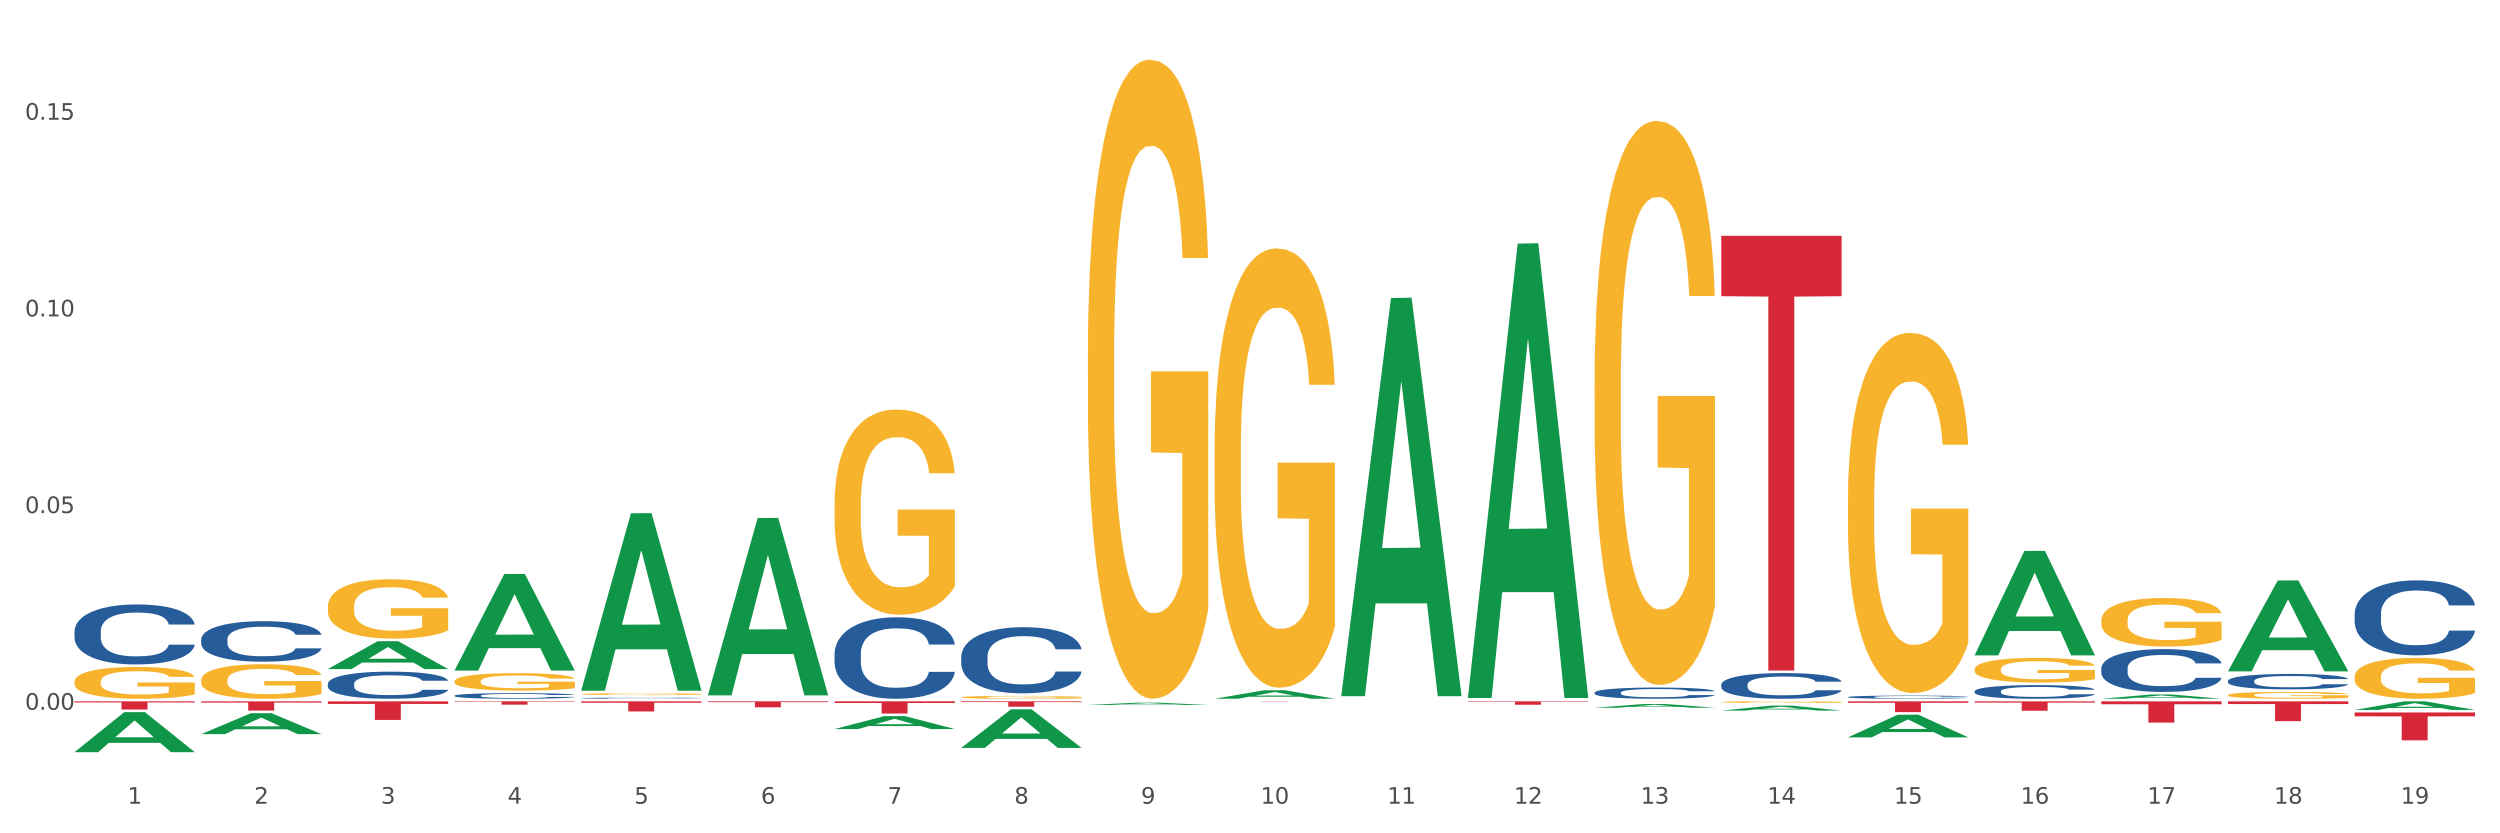 <?xml version="1.0" encoding="utf-8" standalone="no"?>
<!DOCTYPE svg PUBLIC "-//W3C//DTD SVG 1.1//EN"
  "http://www.w3.org/Graphics/SVG/1.1/DTD/svg11.dtd">
<svg xmlns:xlink="http://www.w3.org/1999/xlink" width="1080pt" height="360pt" viewBox="0 0 1080 360" xmlns="http://www.w3.org/2000/svg" version="1.1">
 <rect x="0" y="0" width="1080" height="360" fill="#333333" stroke="none"/>
 <defs>
  <style type="text/css">*{stroke-linejoin: round; stroke-linecap: butt}</style>
 </defs>
 <g id="figure_1">
  <g id="patch_1">
   <path d="M 0 360 
L 1080 360 
L 1080 0 
L 0 0 
z
" style="fill: #ffffff; stroke: #ffffff; stroke-linejoin: miter"/>
  </g>
  <g id="axes_1">
   <g id="matplotlib.axis_1">
    <g id="xtick_1">
     <g id="text_1">
      <!-- 1 -->
      <g style="fill: #4d4d4d" transform="translate(55.115 347.204) scale(0.096 -0.096)">
       <defs>
        <path id="DejaVuSans-31" d="M 794 531 
L 1825 531 
L 1825 4091 
L 703 3866 
L 703 4441 
L 1819 4666 
L 2450 4666 
L 2450 531 
L 3481 531 
L 3481 0 
L 794 0 
L 794 531 
z
" transform="scale(0.016)"/>
       </defs>
       <use xlink:href="#DejaVuSans-31"/>
      </g>
     </g>
    </g>
    <g id="xtick_2">
     <g id="text_2">
      <!-- 2 -->
      <g style="fill: #4d4d4d" transform="translate(109.839 347.204) scale(0.096 -0.096)">
       <defs>
        <path id="DejaVuSans-32" d="M 1228 531 
L 3431 531 
L 3431 0 
L 469 0 
L 469 531 
Q 828 903 1448 1529 
Q 2069 2156 2228 2338 
Q 2531 2678 2651 2914 
Q 2772 3150 2772 3378 
Q 2772 3750 2511 3984 
Q 2250 4219 1831 4219 
Q 1534 4219 1204 4116 
Q 875 4013 500 3803 
L 500 4441 
Q 881 4594 1212 4672 
Q 1544 4750 1819 4750 
Q 2544 4750 2975 4387 
Q 3406 4025 3406 3419 
Q 3406 3131 3298 2873 
Q 3191 2616 2906 2266 
Q 2828 2175 2409 1742 
Q 1991 1309 1228 531 
z
" transform="scale(0.016)"/>
       </defs>
       <use xlink:href="#DejaVuSans-32"/>
      </g>
     </g>
    </g>
    <g id="xtick_3">
     <g id="text_3">
      <!-- 3 -->
      <g style="fill: #4d4d4d" transform="translate(164.564 347.204) scale(0.096 -0.096)">
       <defs>
        <path id="DejaVuSans-33" d="M 2597 2516 
Q 3050 2419 3304 2112 
Q 3559 1806 3559 1356 
Q 3559 666 3084 287 
Q 2609 -91 1734 -91 
Q 1441 -91 1130 -33 
Q 819 25 488 141 
L 488 750 
Q 750 597 1062 519 
Q 1375 441 1716 441 
Q 2309 441 2620 675 
Q 2931 909 2931 1356 
Q 2931 1769 2642 2001 
Q 2353 2234 1838 2234 
L 1294 2234 
L 1294 2753 
L 1863 2753 
Q 2328 2753 2575 2939 
Q 2822 3125 2822 3475 
Q 2822 3834 2567 4026 
Q 2313 4219 1838 4219 
Q 1578 4219 1281 4162 
Q 984 4106 628 3988 
L 628 4550 
Q 988 4650 1302 4700 
Q 1616 4750 1894 4750 
Q 2613 4750 3031 4423 
Q 3450 4097 3450 3541 
Q 3450 3153 3228 2886 
Q 3006 2619 2597 2516 
z
" transform="scale(0.016)"/>
       </defs>
       <use xlink:href="#DejaVuSans-33"/>
      </g>
     </g>
    </g>
    <g id="xtick_4">
     <g id="text_4">
      <!-- 4 -->
      <g style="fill: #4d4d4d" transform="translate(219.288 347.204) scale(0.096 -0.096)">
       <defs>
        <path id="DejaVuSans-34" d="M 2419 4116 
L 825 1625 
L 2419 1625 
L 2419 4116 
z
M 2253 4666 
L 3047 4666 
L 3047 1625 
L 3713 1625 
L 3713 1100 
L 3047 1100 
L 3047 0 
L 2419 0 
L 2419 1100 
L 313 1100 
L 313 1709 
L 2253 4666 
z
" transform="scale(0.016)"/>
       </defs>
       <use xlink:href="#DejaVuSans-34"/>
      </g>
     </g>
    </g>
    <g id="xtick_5">
     <g id="text_5">
      <!-- 5 -->
      <g style="fill: #4d4d4d" transform="translate(274.012 347.204) scale(0.096 -0.096)">
       <defs>
        <path id="DejaVuSans-35" d="M 691 4666 
L 3169 4666 
L 3169 4134 
L 1269 4134 
L 1269 2991 
Q 1406 3038 1543 3061 
Q 1681 3084 1819 3084 
Q 2600 3084 3056 2656 
Q 3513 2228 3513 1497 
Q 3513 744 3044 326 
Q 2575 -91 1722 -91 
Q 1428 -91 1123 -41 
Q 819 9 494 109 
L 494 744 
Q 775 591 1075 516 
Q 1375 441 1709 441 
Q 2250 441 2565 725 
Q 2881 1009 2881 1497 
Q 2881 1984 2565 2268 
Q 2250 2553 1709 2553 
Q 1456 2553 1204 2497 
Q 953 2441 691 2322 
L 691 4666 
z
" transform="scale(0.016)"/>
       </defs>
       <use xlink:href="#DejaVuSans-35"/>
      </g>
     </g>
    </g>
    <g id="xtick_6">
     <g id="text_6">
      <!-- 6 -->
      <g style="fill: #4d4d4d" transform="translate(328.736 347.204) scale(0.096 -0.096)">
       <defs>
        <path id="DejaVuSans-36" d="M 2113 2584 
Q 1688 2584 1439 2293 
Q 1191 2003 1191 1497 
Q 1191 994 1439 701 
Q 1688 409 2113 409 
Q 2538 409 2786 701 
Q 3034 994 3034 1497 
Q 3034 2003 2786 2293 
Q 2538 2584 2113 2584 
z
M 3366 4563 
L 3366 3988 
Q 3128 4100 2886 4159 
Q 2644 4219 2406 4219 
Q 1781 4219 1451 3797 
Q 1122 3375 1075 2522 
Q 1259 2794 1537 2939 
Q 1816 3084 2150 3084 
Q 2853 3084 3261 2657 
Q 3669 2231 3669 1497 
Q 3669 778 3244 343 
Q 2819 -91 2113 -91 
Q 1303 -91 875 529 
Q 447 1150 447 2328 
Q 447 3434 972 4092 
Q 1497 4750 2381 4750 
Q 2619 4750 2861 4703 
Q 3103 4656 3366 4563 
z
" transform="scale(0.016)"/>
       </defs>
       <use xlink:href="#DejaVuSans-36"/>
      </g>
     </g>
    </g>
    <g id="xtick_7">
     <g id="text_7">
      <!-- 7 -->
      <g style="fill: #4d4d4d" transform="translate(383.461 347.204) scale(0.096 -0.096)">
       <defs>
        <path id="DejaVuSans-37" d="M 525 4666 
L 3525 4666 
L 3525 4397 
L 1831 0 
L 1172 0 
L 2766 4134 
L 525 4134 
L 525 4666 
z
" transform="scale(0.016)"/>
       </defs>
       <use xlink:href="#DejaVuSans-37"/>
      </g>
     </g>
    </g>
    <g id="xtick_8">
     <g id="text_8">
      <!-- 8 -->
      <g style="fill: #4d4d4d" transform="translate(438.185 347.204) scale(0.096 -0.096)">
       <defs>
        <path id="DejaVuSans-38" d="M 2034 2216 
Q 1584 2216 1326 1975 
Q 1069 1734 1069 1313 
Q 1069 891 1326 650 
Q 1584 409 2034 409 
Q 2484 409 2743 651 
Q 3003 894 3003 1313 
Q 3003 1734 2745 1975 
Q 2488 2216 2034 2216 
z
M 1403 2484 
Q 997 2584 770 2862 
Q 544 3141 544 3541 
Q 544 4100 942 4425 
Q 1341 4750 2034 4750 
Q 2731 4750 3128 4425 
Q 3525 4100 3525 3541 
Q 3525 3141 3298 2862 
Q 3072 2584 2669 2484 
Q 3125 2378 3379 2068 
Q 3634 1759 3634 1313 
Q 3634 634 3220 271 
Q 2806 -91 2034 -91 
Q 1263 -91 848 271 
Q 434 634 434 1313 
Q 434 1759 690 2068 
Q 947 2378 1403 2484 
z
M 1172 3481 
Q 1172 3119 1398 2916 
Q 1625 2713 2034 2713 
Q 2441 2713 2670 2916 
Q 2900 3119 2900 3481 
Q 2900 3844 2670 4047 
Q 2441 4250 2034 4250 
Q 1625 4250 1398 4047 
Q 1172 3844 1172 3481 
z
" transform="scale(0.016)"/>
       </defs>
       <use xlink:href="#DejaVuSans-38"/>
      </g>
     </g>
    </g>
    <g id="xtick_9">
     <g id="text_9">
      <!-- 9 -->
      <g style="fill: #4d4d4d" transform="translate(492.909 347.204) scale(0.096 -0.096)">
       <defs>
        <path id="DejaVuSans-39" d="M 703 97 
L 703 672 
Q 941 559 1184 500 
Q 1428 441 1663 441 
Q 2288 441 2617 861 
Q 2947 1281 2994 2138 
Q 2813 1869 2534 1725 
Q 2256 1581 1919 1581 
Q 1219 1581 811 2004 
Q 403 2428 403 3163 
Q 403 3881 828 4315 
Q 1253 4750 1959 4750 
Q 2769 4750 3195 4129 
Q 3622 3509 3622 2328 
Q 3622 1225 3098 567 
Q 2575 -91 1691 -91 
Q 1453 -91 1209 -44 
Q 966 3 703 97 
z
M 1959 2075 
Q 2384 2075 2632 2365 
Q 2881 2656 2881 3163 
Q 2881 3666 2632 3958 
Q 2384 4250 1959 4250 
Q 1534 4250 1286 3958 
Q 1038 3666 1038 3163 
Q 1038 2656 1286 2365 
Q 1534 2075 1959 2075 
z
" transform="scale(0.016)"/>
       </defs>
       <use xlink:href="#DejaVuSans-39"/>
      </g>
     </g>
    </g>
    <g id="xtick_10">
     <g id="text_10">
      <!-- 10 -->
      <g style="fill: #4d4d4d" transform="translate(544.58 347.204) scale(0.096 -0.096)">
       <defs>
        <path id="DejaVuSans-30" d="M 2034 4250 
Q 1547 4250 1301 3770 
Q 1056 3291 1056 2328 
Q 1056 1369 1301 889 
Q 1547 409 2034 409 
Q 2525 409 2770 889 
Q 3016 1369 3016 2328 
Q 3016 3291 2770 3770 
Q 2525 4250 2034 4250 
z
M 2034 4750 
Q 2819 4750 3233 4129 
Q 3647 3509 3647 2328 
Q 3647 1150 3233 529 
Q 2819 -91 2034 -91 
Q 1250 -91 836 529 
Q 422 1150 422 2328 
Q 422 3509 836 4129 
Q 1250 4750 2034 4750 
z
" transform="scale(0.016)"/>
       </defs>
       <use xlink:href="#DejaVuSans-31"/>
       <use xlink:href="#DejaVuSans-30" transform="translate(63.623 0)"/>
      </g>
     </g>
    </g>
    <g id="xtick_11">
     <g id="text_11">
      <!-- 11 -->
      <g style="fill: #4d4d4d" transform="translate(599.304 347.204) scale(0.096 -0.096)">
       <use xlink:href="#DejaVuSans-31"/>
       <use xlink:href="#DejaVuSans-31" transform="translate(63.623 0)"/>
      </g>
     </g>
    </g>
    <g id="xtick_12">
     <g id="text_12">
      <!-- 12 -->
      <g style="fill: #4d4d4d" transform="translate(654.028 347.204) scale(0.096 -0.096)">
       <use xlink:href="#DejaVuSans-31"/>
       <use xlink:href="#DejaVuSans-32" transform="translate(63.623 0)"/>
      </g>
     </g>
    </g>
    <g id="xtick_13">
     <g id="text_13">
      <!-- 13 -->
      <g style="fill: #4d4d4d" transform="translate(708.752 347.204) scale(0.096 -0.096)">
       <use xlink:href="#DejaVuSans-31"/>
       <use xlink:href="#DejaVuSans-33" transform="translate(63.623 0)"/>
      </g>
     </g>
    </g>
    <g id="xtick_14">
     <g id="text_14">
      <!-- 14 -->
      <g style="fill: #4d4d4d" transform="translate(763.477 347.204) scale(0.096 -0.096)">
       <use xlink:href="#DejaVuSans-31"/>
       <use xlink:href="#DejaVuSans-34" transform="translate(63.623 0)"/>
      </g>
     </g>
    </g>
    <g id="xtick_15">
     <g id="text_15">
      <!-- 15 -->
      <g style="fill: #4d4d4d" transform="translate(818.201 347.204) scale(0.096 -0.096)">
       <use xlink:href="#DejaVuSans-31"/>
       <use xlink:href="#DejaVuSans-35" transform="translate(63.623 0)"/>
      </g>
     </g>
    </g>
    <g id="xtick_16">
     <g id="text_16">
      <!-- 16 -->
      <g style="fill: #4d4d4d" transform="translate(872.925 347.204) scale(0.096 -0.096)">
       <use xlink:href="#DejaVuSans-31"/>
       <use xlink:href="#DejaVuSans-36" transform="translate(63.623 0)"/>
      </g>
     </g>
    </g>
    <g id="xtick_17">
     <g id="text_17">
      <!-- 17 -->
      <g style="fill: #4d4d4d" transform="translate(927.649 347.204) scale(0.096 -0.096)">
       <use xlink:href="#DejaVuSans-31"/>
       <use xlink:href="#DejaVuSans-37" transform="translate(63.623 0)"/>
      </g>
     </g>
    </g>
    <g id="xtick_18">
     <g id="text_18">
      <!-- 18 -->
      <g style="fill: #4d4d4d" transform="translate(982.374 347.204) scale(0.096 -0.096)">
       <use xlink:href="#DejaVuSans-31"/>
       <use xlink:href="#DejaVuSans-38" transform="translate(63.623 0)"/>
      </g>
     </g>
    </g>
    <g id="xtick_19">
     <g id="text_19">
      <!-- 19 -->
      <g style="fill: #4d4d4d" transform="translate(1037.098 347.204) scale(0.096 -0.096)">
       <use xlink:href="#DejaVuSans-31"/>
       <use xlink:href="#DejaVuSans-39" transform="translate(63.623 0)"/>
      </g>
     </g>
    </g>
    <g id="xtick_20"/>
    <g id="xtick_21"/>
    <g id="xtick_22"/>
    <g id="xtick_23"/>
    <g id="xtick_24"/>
    <g id="xtick_25"/>
    <g id="xtick_26"/>
    <g id="xtick_27"/>
    <g id="xtick_28"/>
    <g id="xtick_29"/>
    <g id="xtick_30"/>
    <g id="xtick_31"/>
    <g id="xtick_32"/>
    <g id="xtick_33"/>
    <g id="xtick_34"/>
    <g id="xtick_35"/>
    <g id="xtick_36"/>
    <g id="xtick_37"/>
   </g>
   <g id="matplotlib.axis_2">
    <g id="ytick_1">
     <g id="text_20">
      <!-- 0.00 -->
      <g style="fill: #4d4d4d" transform="translate(10.8 306.615) scale(0.096 -0.096)">
       <defs>
        <path id="DejaVuSans-2e" d="M 684 794 
L 1344 794 
L 1344 0 
L 684 0 
L 684 794 
z
" transform="scale(0.016)"/>
       </defs>
       <use xlink:href="#DejaVuSans-30"/>
       <use xlink:href="#DejaVuSans-2e" transform="translate(63.623 0)"/>
       <use xlink:href="#DejaVuSans-30" transform="translate(95.41 0)"/>
       <use xlink:href="#DejaVuSans-30" transform="translate(159.033 0)"/>
      </g>
     </g>
    </g>
    <g id="ytick_2">
     <g id="text_21">
      <!-- 0.05 -->
      <g style="fill: #4d4d4d" transform="translate(10.8 221.652) scale(0.096 -0.096)">
       <use xlink:href="#DejaVuSans-30"/>
       <use xlink:href="#DejaVuSans-2e" transform="translate(63.623 0)"/>
       <use xlink:href="#DejaVuSans-30" transform="translate(95.41 0)"/>
       <use xlink:href="#DejaVuSans-35" transform="translate(159.033 0)"/>
      </g>
     </g>
    </g>
    <g id="ytick_3">
     <g id="text_22">
      <!-- 0.10 -->
      <g style="fill: #4d4d4d" transform="translate(10.8 136.689) scale(0.096 -0.096)">
       <use xlink:href="#DejaVuSans-30"/>
       <use xlink:href="#DejaVuSans-2e" transform="translate(63.623 0)"/>
       <use xlink:href="#DejaVuSans-31" transform="translate(95.41 0)"/>
       <use xlink:href="#DejaVuSans-30" transform="translate(159.033 0)"/>
      </g>
     </g>
    </g>
    <g id="ytick_4">
     <g id="text_23">
      <!-- 0.15 -->
      <g style="fill: #4d4d4d" transform="translate(10.8 51.725) scale(0.096 -0.096)">
       <use xlink:href="#DejaVuSans-30"/>
       <use xlink:href="#DejaVuSans-2e" transform="translate(63.623 0)"/>
       <use xlink:href="#DejaVuSans-31" transform="translate(95.41 0)"/>
       <use xlink:href="#DejaVuSans-35" transform="translate(159.033 0)"/>
      </g>
     </g>
    </g>
    <g id="ytick_5"/>
    <g id="ytick_6"/>
    <g id="ytick_7"/>
   </g>
   <g id="PolyCollection_1">
    <path d="M 469.969 304.526 
L 470.023 304.525 
L 491.461 303.55 
L 500.358 303.549 
L 521.957 304.528 
L 511.667 304.528 
L 507.004 304.3 
L 484.869 304.3 
L 484.708 304.303 
L 480.206 304.528 
L 469.969 304.528 
L 469.969 304.526 
L 487.656 304.164 
L 504.217 304.163 
L 496.017 303.758 
L 495.91 303.756 
L 495.802 303.759 
L 487.602 304.163 
L 487.656 304.164 
L 469.969 304.526 
z
" clip-path="url(#pb7be49149c)" style="fill: #109648"/>
    <path d="M 524.693 301.842 
L 524.747 301.839 
L 546.185 298.186 
L 555.082 298.182 
L 576.682 301.849 
L 566.391 301.849 
L 561.728 300.995 
L 539.593 300.995 
L 539.432 301.009 
L 534.93 301.849 
L 524.693 301.849 
L 524.693 301.842 
L 542.38 300.486 
L 558.941 300.482 
L 550.741 298.964 
L 550.634 298.957 
L 550.527 298.967 
L 542.327 300.482 
L 542.38 300.486 
L 524.693 301.842 
z
" clip-path="url(#pb7be49149c)" style="fill: #109648"/>
    <path d="M 579.418 300.448 
L 579.471 300.286 
L 600.91 128.746 
L 609.807 128.584 
L 631.406 300.771 
L 621.115 300.771 
L 616.453 260.675 
L 594.317 260.675 
L 594.157 261.322 
L 589.655 300.771 
L 579.418 300.771 
L 579.418 300.448 
L 597.104 236.747 
L 613.666 236.585 
L 605.465 165.285 
L 605.358 164.962 
L 605.251 165.447 
L 597.051 236.585 
L 597.104 236.747 
L 579.418 300.448 
z
" clip-path="url(#pb7be49149c)" style="fill: #109648"/>
    <path d="M 634.142 301.173 
L 634.196 300.989 
L 655.634 105.251 
L 664.531 105.066 
L 686.13 301.542 
L 675.84 301.542 
L 671.177 255.79 
L 649.042 255.79 
L 648.881 256.528 
L 644.379 301.542 
L 634.142 301.542 
L 634.142 301.173 
L 651.829 228.486 
L 668.39 228.302 
L 660.19 146.944 
L 660.082 146.575 
L 659.975 147.129 
L 651.775 228.302 
L 651.829 228.486 
L 634.142 301.173 
z
" clip-path="url(#pb7be49149c)" style="fill: #109648"/>
    <path d="M 688.866 305.731 
L 688.92 305.73 
L 710.358 304.117 
L 719.255 304.115 
L 740.854 305.734 
L 730.564 305.734 
L 725.901 305.357 
L 703.766 305.357 
L 703.605 305.363 
L 699.103 305.734 
L 688.866 305.734 
L 688.866 305.731 
L 706.553 305.132 
L 723.114 305.131 
L 714.914 304.46 
L 714.807 304.457 
L 714.7 304.462 
L 706.499 305.131 
L 706.553 305.132 
L 688.866 305.731 
z
" clip-path="url(#pb7be49149c)" style="fill: #109648"/>
    <path d="M 743.591 306.975 
L 743.644 306.973 
L 765.083 304.818 
L 773.979 304.816 
L 795.579 306.98 
L 785.288 306.98 
L 780.625 306.476 
L 758.49 306.476 
L 758.329 306.484 
L 753.827 306.98 
L 743.591 306.98 
L 743.591 306.975 
L 761.277 306.175 
L 777.838 306.173 
L 769.638 305.277 
L 769.531 305.273 
L 769.424 305.279 
L 761.224 306.173 
L 761.277 306.175 
L 743.591 306.975 
z
" clip-path="url(#pb7be49149c)" style="fill: #109648"/>
    <path d="M 798.315 318.525 
L 798.368 318.516 
L 819.807 308.755 
L 828.704 308.746 
L 850.303 318.544 
L 840.012 318.544 
L 835.35 316.262 
L 813.215 316.262 
L 813.054 316.299 
L 808.552 318.544 
L 798.315 318.544 
L 798.315 318.525 
L 816.002 314.901 
L 832.563 314.891 
L 824.362 310.834 
L 824.255 310.816 
L 824.148 310.843 
L 815.948 314.891 
L 816.002 314.901 
L 798.315 318.525 
z
" clip-path="url(#pb7be49149c)" style="fill: #109648"/>
    <path d="M 853.039 283.035 
L 853.093 282.992 
L 874.531 238.005 
L 883.428 237.962 
L 905.027 283.119 
L 894.737 283.119 
L 890.074 272.604 
L 867.939 272.604 
L 867.778 272.774 
L 863.276 283.119 
L 853.039 283.119 
L 853.039 283.035 
L 870.726 266.329 
L 887.287 266.286 
L 879.087 247.587 
L 878.98 247.503 
L 878.872 247.63 
L 870.672 266.286 
L 870.726 266.329 
L 853.039 283.035 
z
" clip-path="url(#pb7be49149c)" style="fill: #109648"/>
    <path d="M 907.763 301.856 
L 907.817 301.854 
L 929.255 300.02 
L 938.152 300.018 
L 959.751 301.859 
L 949.461 301.859 
L 944.798 301.431 
L 922.663 301.431 
L 922.502 301.438 
L 918 301.859 
L 907.763 301.859 
L 907.763 301.856 
L 925.45 301.175 
L 942.011 301.173 
L 933.811 300.411 
L 933.704 300.407 
L 933.597 300.413 
L 925.396 301.173 
L 925.45 301.175 
L 907.763 301.856 
z
" clip-path="url(#pb7be49149c)" style="fill: #109648"/>
    <path d="M 962.488 289.961 
L 962.541 289.924 
L 983.98 250.773 
L 992.877 250.736 
L 1014.476 290.035 
L 1004.185 290.035 
L 999.522 280.884 
L 977.387 280.884 
L 977.227 281.031 
L 972.724 290.035 
L 962.488 290.035 
L 962.488 289.961 
L 980.174 275.422 
L 996.735 275.386 
L 988.535 259.113 
L 988.428 259.039 
L 988.321 259.149 
L 980.121 275.386 
L 980.174 275.422 
L 962.488 289.961 
z
" clip-path="url(#pb7be49149c)" style="fill: #109648"/>
    <path d="M 32.175 272.765 
L 32.236 272.742 
L 32.236 272.079 
L 32.421 271.18 
L 33.097 269.524 
L 33.957 268.27 
L 35.432 266.803 
L 36.231 266.188 
L 37.275 265.502 
L 39.426 264.39 
L 41.884 263.444 
L 43.605 262.923 
L 44.895 262.592 
L 47.784 262 
L 49.443 261.74 
L 51.164 261.527 
L 52.638 261.385 
L 55.096 261.22 
L 57.063 261.149 
L 59.337 261.125 
L 61.242 261.149 
L 63.761 261.243 
L 67.448 261.527 
L 68.862 261.693 
L 70.767 261.977 
L 72.733 262.355 
L 74.331 262.734 
L 76.174 263.278 
L 78.079 263.988 
L 79.923 264.887 
L 81.213 265.715 
L 82.258 266.59 
L 83.18 267.655 
L 83.856 268.814 
L 84.163 269.784 
L 72.917 269.784 
L 72.61 268.909 
L 71.996 267.963 
L 71.381 267.324 
L 70.705 266.803 
L 69.66 266.212 
L 68.739 265.833 
L 67.202 265.384 
L 65.789 265.1 
L 64.621 264.934 
L 63.208 264.792 
L 60.197 264.65 
L 58.046 264.65 
L 56.694 264.698 
L 55.035 264.816 
L 53.622 264.981 
L 51.962 265.265 
L 50.672 265.573 
L 49.381 265.975 
L 48.644 266.259 
L 47.538 266.78 
L 46.8 267.205 
L 45.817 267.939 
L 45.264 268.459 
L 44.281 269.808 
L 43.851 270.802 
L 43.666 271.488 
L 43.544 272.245 
L 43.544 275.936 
L 43.912 277.592 
L 44.22 278.302 
L 44.711 279.106 
L 45.633 280.147 
L 46.985 281.164 
L 48.398 281.898 
L 49.566 282.347 
L 50.672 282.678 
L 51.778 282.939 
L 53.13 283.175 
L 54.236 283.317 
L 55.895 283.459 
L 57.862 283.53 
L 59.398 283.53 
L 62.532 283.412 
L 63.945 283.294 
L 65.297 283.128 
L 66.772 282.868 
L 67.94 282.584 
L 68.616 282.371 
L 69.722 281.921 
L 70.582 281.448 
L 71.32 280.904 
L 71.811 280.431 
L 72.364 279.721 
L 72.795 278.917 
L 72.917 278.491 
L 84.163 278.491 
L 83.917 279.343 
L 83.487 280.171 
L 82.627 281.283 
L 81.951 281.921 
L 80.906 282.702 
L 79.8 283.365 
L 78.264 284.098 
L 76.85 284.642 
L 75.375 285.115 
L 73.778 285.541 
L 70.89 286.133 
L 69.845 286.298 
L 67.633 286.582 
L 65.912 286.748 
L 63.392 286.913 
L 60.811 287.008 
L 58.108 287.032 
L 55.711 286.984 
L 53.069 286.842 
L 51.409 286.701 
L 49.566 286.488 
L 47.415 286.156 
L 45.387 285.754 
L 43.482 285.281 
L 41.7 284.737 
L 40.041 284.122 
L 37.89 283.104 
L 36.292 282.111 
L 35.125 281.188 
L 34.326 280.407 
L 33.527 279.414 
L 33.097 278.727 
L 32.421 277.071 
L 32.175 275.533 
L 32.175 272.765 
z
" clip-path="url(#pb7be49149c)" style="fill: #255c99"/>
    <path d="M 86.899 276.217 
L 86.961 276.201 
L 86.961 275.754 
L 87.145 275.147 
L 87.821 274.028 
L 88.681 273.182 
L 90.156 272.191 
L 90.955 271.776 
L 92 271.312 
L 94.151 270.561 
L 96.609 269.922 
L 98.329 269.571 
L 99.62 269.347 
L 102.508 268.948 
L 104.167 268.772 
L 105.888 268.628 
L 107.363 268.532 
L 109.821 268.42 
L 111.787 268.372 
L 114.061 268.356 
L 115.966 268.372 
L 118.485 268.436 
L 122.172 268.628 
L 123.586 268.74 
L 125.491 268.932 
L 127.457 269.187 
L 129.055 269.443 
L 130.899 269.81 
L 132.804 270.29 
L 134.647 270.897 
L 135.938 271.456 
L 136.982 272.047 
L 137.904 272.766 
L 138.58 273.549 
L 138.887 274.204 
L 127.642 274.204 
L 127.334 273.613 
L 126.72 272.974 
L 126.105 272.543 
L 125.429 272.191 
L 124.385 271.792 
L 123.463 271.536 
L 121.927 271.232 
L 120.513 271.041 
L 119.346 270.929 
L 117.932 270.833 
L 114.921 270.737 
L 112.77 270.737 
L 111.418 270.769 
L 109.759 270.849 
L 108.346 270.961 
L 106.687 271.152 
L 105.396 271.36 
L 104.106 271.632 
L 103.368 271.824 
L 102.262 272.175 
L 101.525 272.463 
L 100.542 272.958 
L 99.988 273.309 
L 99.005 274.22 
L 98.575 274.891 
L 98.391 275.355 
L 98.268 275.866 
L 98.268 278.358 
L 98.637 279.477 
L 98.944 279.956 
L 99.435 280.499 
L 100.357 281.202 
L 101.709 281.889 
L 103.122 282.385 
L 104.29 282.688 
L 105.396 282.912 
L 106.502 283.088 
L 107.854 283.248 
L 108.96 283.343 
L 110.62 283.439 
L 112.586 283.487 
L 114.122 283.487 
L 117.256 283.407 
L 118.67 283.327 
L 120.022 283.216 
L 121.497 283.04 
L 122.664 282.848 
L 123.34 282.704 
L 124.446 282.401 
L 125.307 282.081 
L 126.044 281.714 
L 126.536 281.394 
L 127.089 280.915 
L 127.519 280.372 
L 127.642 280.084 
L 138.887 280.084 
L 138.642 280.659 
L 138.211 281.218 
L 137.351 281.969 
L 136.675 282.401 
L 135.63 282.928 
L 134.524 283.375 
L 132.988 283.871 
L 131.575 284.238 
L 130.1 284.558 
L 128.502 284.845 
L 125.614 285.245 
L 124.569 285.357 
L 122.357 285.548 
L 120.636 285.66 
L 118.117 285.772 
L 115.536 285.836 
L 112.832 285.852 
L 110.435 285.82 
L 107.793 285.724 
L 106.134 285.628 
L 104.29 285.484 
L 102.139 285.261 
L 100.111 284.989 
L 98.206 284.67 
L 96.424 284.302 
L 94.765 283.887 
L 92.614 283.2 
L 91.017 282.529 
L 89.849 281.905 
L 89.05 281.378 
L 88.251 280.707 
L 87.821 280.244 
L 87.145 279.125 
L 86.899 278.087 
L 86.899 276.217 
z
" clip-path="url(#pb7be49149c)" style="fill: #255c99"/>
    <path d="M 141.624 295.413 
L 141.685 295.403 
L 141.685 295.103 
L 141.869 294.697 
L 142.545 293.949 
L 143.406 293.382 
L 144.88 292.719 
L 145.679 292.441 
L 146.724 292.131 
L 148.875 291.629 
L 151.333 291.201 
L 153.054 290.966 
L 154.344 290.816 
L 157.232 290.549 
L 158.891 290.432 
L 160.612 290.335 
L 162.087 290.271 
L 164.545 290.196 
L 166.511 290.164 
L 168.785 290.154 
L 170.69 290.164 
L 173.21 290.207 
L 176.897 290.335 
L 178.31 290.41 
L 180.215 290.538 
L 182.182 290.71 
L 183.779 290.881 
L 185.623 291.126 
L 187.528 291.447 
L 189.371 291.853 
L 190.662 292.228 
L 191.707 292.623 
L 192.628 293.104 
L 193.304 293.628 
L 193.612 294.066 
L 182.366 294.066 
L 182.059 293.671 
L 181.444 293.243 
L 180.83 292.954 
L 180.154 292.719 
L 179.109 292.452 
L 178.187 292.281 
L 176.651 292.078 
L 175.238 291.95 
L 174.07 291.875 
L 172.657 291.811 
L 169.645 291.746 
L 167.495 291.746 
L 166.143 291.768 
L 164.484 291.821 
L 163.07 291.896 
L 161.411 292.024 
L 160.12 292.163 
L 158.83 292.345 
L 158.093 292.473 
L 156.986 292.709 
L 156.249 292.901 
L 155.266 293.232 
L 154.713 293.468 
L 153.73 294.077 
L 153.299 294.526 
L 153.115 294.836 
L 152.992 295.178 
L 152.992 296.846 
L 153.361 297.594 
L 153.668 297.915 
L 154.16 298.278 
L 155.081 298.749 
L 156.433 299.208 
L 157.847 299.54 
L 159.014 299.743 
L 160.12 299.892 
L 161.227 300.01 
L 162.579 300.117 
L 163.685 300.181 
L 165.344 300.245 
L 167.31 300.277 
L 168.847 300.277 
L 171.981 300.224 
L 173.394 300.17 
L 174.746 300.095 
L 176.221 299.978 
L 177.388 299.85 
L 178.064 299.753 
L 179.17 299.55 
L 180.031 299.336 
L 180.768 299.091 
L 181.26 298.877 
L 181.813 298.556 
L 182.243 298.193 
L 182.366 298 
L 193.612 298 
L 193.366 298.385 
L 192.936 298.759 
L 192.075 299.262 
L 191.399 299.55 
L 190.355 299.903 
L 189.249 300.202 
L 187.712 300.534 
L 186.299 300.78 
L 184.824 300.993 
L 183.226 301.186 
L 180.338 301.453 
L 179.293 301.528 
L 177.081 301.656 
L 175.36 301.731 
L 172.841 301.806 
L 170.26 301.849 
L 167.556 301.859 
L 165.16 301.838 
L 162.517 301.774 
L 160.858 301.71 
L 159.014 301.613 
L 156.864 301.464 
L 154.836 301.282 
L 152.931 301.068 
L 151.149 300.822 
L 149.489 300.544 
L 147.339 300.085 
L 145.741 299.636 
L 144.573 299.219 
L 143.774 298.866 
L 142.975 298.417 
L 142.545 298.107 
L 141.869 297.359 
L 141.624 296.664 
L 141.624 295.413 
z
" clip-path="url(#pb7be49149c)" style="fill: #255c99"/>
    <path d="M 196.348 300.529 
L 196.409 300.526 
L 196.409 300.465 
L 196.594 300.381 
L 197.27 300.226 
L 198.13 300.109 
L 199.605 299.972 
L 200.404 299.915 
L 201.448 299.851 
L 203.599 299.747 
L 206.057 299.659 
L 207.778 299.61 
L 209.068 299.58 
L 211.957 299.524 
L 213.616 299.5 
L 215.336 299.48 
L 216.811 299.467 
L 219.269 299.452 
L 221.236 299.445 
L 223.509 299.443 
L 225.414 299.445 
L 227.934 299.454 
L 231.621 299.48 
L 233.034 299.496 
L 234.939 299.522 
L 236.906 299.558 
L 238.504 299.593 
L 240.347 299.644 
L 242.252 299.71 
L 244.096 299.794 
L 245.386 299.871 
L 246.431 299.953 
L 247.353 300.052 
L 248.029 300.16 
L 248.336 300.25 
L 237.09 300.25 
L 236.783 300.169 
L 236.168 300.081 
L 235.554 300.021 
L 234.878 299.972 
L 233.833 299.917 
L 232.912 299.882 
L 231.375 299.84 
L 229.962 299.814 
L 228.794 299.798 
L 227.381 299.785 
L 224.37 299.772 
L 222.219 299.772 
L 220.867 299.776 
L 219.208 299.787 
L 217.794 299.802 
L 216.135 299.829 
L 214.845 299.858 
L 213.554 299.895 
L 212.817 299.922 
L 211.711 299.97 
L 210.973 300.01 
L 209.99 300.078 
L 209.437 300.127 
L 208.454 300.253 
L 208.024 300.345 
L 207.839 300.409 
L 207.716 300.48 
L 207.716 300.824 
L 208.085 300.979 
L 208.392 301.045 
L 208.884 301.12 
L 209.806 301.217 
L 211.158 301.312 
L 212.571 301.38 
L 213.739 301.422 
L 214.845 301.453 
L 215.951 301.478 
L 217.303 301.5 
L 218.409 301.513 
L 220.068 301.526 
L 222.035 301.533 
L 223.571 301.533 
L 226.705 301.522 
L 228.118 301.511 
L 229.47 301.495 
L 230.945 301.471 
L 232.113 301.444 
L 232.789 301.425 
L 233.895 301.383 
L 234.755 301.339 
L 235.492 301.288 
L 235.984 301.244 
L 236.537 301.177 
L 236.967 301.102 
L 237.09 301.063 
L 248.336 301.063 
L 248.09 301.142 
L 247.66 301.219 
L 246.8 301.323 
L 246.124 301.383 
L 245.079 301.455 
L 243.973 301.517 
L 242.437 301.586 
L 241.023 301.636 
L 239.548 301.681 
L 237.951 301.72 
L 235.062 301.775 
L 234.018 301.791 
L 231.805 301.817 
L 230.085 301.833 
L 227.565 301.848 
L 224.984 301.857 
L 222.28 301.859 
L 219.884 301.855 
L 217.241 301.842 
L 215.582 301.828 
L 213.739 301.809 
L 211.588 301.778 
L 209.56 301.74 
L 207.655 301.696 
L 205.873 301.645 
L 204.214 301.588 
L 202.063 301.493 
L 200.465 301.4 
L 199.298 301.314 
L 198.499 301.241 
L 197.7 301.149 
L 197.27 301.085 
L 196.594 300.93 
L 196.348 300.787 
L 196.348 300.529 
z
" clip-path="url(#pb7be49149c)" style="fill: #255c99"/>
    <path d="M 251.072 301.604 
L 251.134 301.604 
L 251.134 301.592 
L 251.318 301.576 
L 251.994 301.546 
L 252.854 301.524 
L 254.329 301.498 
L 255.128 301.487 
L 256.173 301.475 
L 258.323 301.455 
L 260.781 301.438 
L 262.502 301.429 
L 263.793 301.423 
L 266.681 301.412 
L 268.34 301.407 
L 270.061 301.404 
L 271.535 301.401 
L 273.994 301.398 
L 275.96 301.397 
L 278.234 301.396 
L 280.139 301.397 
L 282.658 301.399 
L 286.345 301.404 
L 287.759 301.407 
L 289.664 301.412 
L 291.63 301.418 
L 293.228 301.425 
L 295.071 301.435 
L 296.976 301.448 
L 298.82 301.464 
L 300.11 301.478 
L 301.155 301.494 
L 302.077 301.513 
L 302.753 301.534 
L 303.06 301.551 
L 291.815 301.551 
L 291.507 301.535 
L 290.893 301.519 
L 290.278 301.507 
L 289.602 301.498 
L 288.558 301.487 
L 287.636 301.481 
L 286.1 301.473 
L 284.686 301.467 
L 283.519 301.464 
L 282.105 301.462 
L 279.094 301.459 
L 276.943 301.459 
L 275.591 301.46 
L 273.932 301.462 
L 272.519 301.465 
L 270.86 301.47 
L 269.569 301.476 
L 268.279 301.483 
L 267.541 301.488 
L 266.435 301.497 
L 265.698 301.505 
L 264.714 301.518 
L 264.161 301.527 
L 263.178 301.552 
L 262.748 301.569 
L 262.564 301.582 
L 262.441 301.595 
L 262.441 301.661 
L 262.809 301.691 
L 263.117 301.703 
L 263.608 301.718 
L 264.53 301.736 
L 265.882 301.754 
L 267.295 301.768 
L 268.463 301.776 
L 269.569 301.782 
L 270.675 301.786 
L 272.027 301.79 
L 273.133 301.793 
L 274.792 301.796 
L 276.759 301.797 
L 278.295 301.797 
L 281.429 301.795 
L 282.843 301.793 
L 284.195 301.79 
L 285.669 301.785 
L 286.837 301.78 
L 287.513 301.776 
L 288.619 301.768 
L 289.479 301.76 
L 290.217 301.75 
L 290.708 301.741 
L 291.261 301.729 
L 291.692 301.714 
L 291.815 301.707 
L 303.06 301.707 
L 302.814 301.722 
L 302.384 301.737 
L 301.524 301.757 
L 300.848 301.768 
L 299.803 301.782 
L 298.697 301.794 
L 297.161 301.807 
L 295.747 301.817 
L 294.273 301.825 
L 292.675 301.833 
L 289.787 301.843 
L 288.742 301.846 
L 286.53 301.851 
L 284.809 301.854 
L 282.29 301.857 
L 279.709 301.859 
L 277.005 301.859 
L 274.608 301.858 
L 271.966 301.856 
L 270.306 301.853 
L 268.463 301.85 
L 266.312 301.844 
L 264.284 301.837 
L 262.379 301.828 
L 260.597 301.818 
L 258.938 301.807 
L 256.787 301.789 
L 255.189 301.771 
L 254.022 301.755 
L 253.223 301.741 
L 252.424 301.723 
L 251.994 301.711 
L 251.318 301.681 
L 251.072 301.654 
L 251.072 301.604 
z
" clip-path="url(#pb7be49149c)" style="fill: #255c99"/>
    <path d="M 360.521 282.483 
L 360.582 282.45 
L 360.582 281.551 
L 360.766 280.33 
L 361.442 278.08 
L 362.303 276.377 
L 363.778 274.385 
L 364.576 273.549 
L 365.621 272.617 
L 367.772 271.107 
L 370.23 269.822 
L 371.951 269.115 
L 373.241 268.665 
L 376.129 267.862 
L 377.789 267.508 
L 379.509 267.219 
L 380.984 267.026 
L 383.442 266.801 
L 385.409 266.705 
L 387.682 266.673 
L 389.587 266.705 
L 392.107 266.833 
L 395.794 267.219 
L 397.207 267.444 
L 399.112 267.829 
L 401.079 268.344 
L 402.676 268.858 
L 404.52 269.597 
L 406.425 270.561 
L 408.269 271.782 
L 409.559 272.907 
L 410.604 274.096 
L 411.525 275.542 
L 412.201 277.116 
L 412.509 278.434 
L 401.263 278.434 
L 400.956 277.245 
L 400.341 275.959 
L 399.727 275.092 
L 399.051 274.385 
L 398.006 273.581 
L 397.084 273.067 
L 395.548 272.457 
L 394.135 272.071 
L 392.967 271.846 
L 391.554 271.653 
L 388.543 271.461 
L 386.392 271.461 
L 385.04 271.525 
L 383.381 271.686 
L 381.967 271.91 
L 380.308 272.296 
L 379.018 272.714 
L 377.727 273.26 
L 376.99 273.646 
L 375.884 274.353 
L 375.146 274.931 
L 374.163 275.927 
L 373.61 276.634 
L 372.627 278.466 
L 372.196 279.815 
L 372.012 280.747 
L 371.889 281.776 
L 371.889 286.788 
L 372.258 289.038 
L 372.565 290.002 
L 373.057 291.094 
L 373.979 292.508 
L 375.33 293.89 
L 376.744 294.886 
L 377.911 295.497 
L 379.018 295.947 
L 380.124 296.3 
L 381.476 296.621 
L 382.582 296.814 
L 384.241 297.007 
L 386.207 297.104 
L 387.744 297.104 
L 390.878 296.943 
L 392.291 296.782 
L 393.643 296.557 
L 395.118 296.204 
L 396.285 295.818 
L 396.961 295.529 
L 398.068 294.918 
L 398.928 294.276 
L 399.665 293.537 
L 400.157 292.894 
L 400.71 291.93 
L 401.14 290.837 
L 401.263 290.259 
L 412.509 290.259 
L 412.263 291.416 
L 411.833 292.54 
L 410.972 294.051 
L 410.296 294.918 
L 409.252 295.979 
L 408.146 296.879 
L 406.609 297.875 
L 405.196 298.614 
L 403.721 299.256 
L 402.123 299.835 
L 399.235 300.638 
L 398.19 300.863 
L 395.978 301.249 
L 394.258 301.474 
L 391.738 301.699 
L 389.157 301.827 
L 386.453 301.859 
L 384.057 301.795 
L 381.414 301.602 
L 379.755 301.409 
L 377.911 301.12 
L 375.761 300.67 
L 373.733 300.124 
L 371.828 299.481 
L 370.046 298.742 
L 368.386 297.907 
L 366.236 296.525 
L 364.638 295.175 
L 363.47 293.922 
L 362.671 292.862 
L 361.873 291.512 
L 361.442 290.58 
L 360.766 288.331 
L 360.521 286.242 
L 360.521 282.483 
z
" clip-path="url(#pb7be49149c)" style="fill: #255c99"/>
    <path d="M 415.245 283.79 
L 415.306 283.764 
L 415.306 283.033 
L 415.491 282.042 
L 416.167 280.215 
L 417.027 278.832 
L 418.502 277.215 
L 419.301 276.536 
L 420.345 275.779 
L 422.496 274.553 
L 424.954 273.509 
L 426.675 272.935 
L 427.965 272.57 
L 430.854 271.918 
L 432.513 271.631 
L 434.233 271.396 
L 435.708 271.239 
L 438.166 271.057 
L 440.133 270.978 
L 442.407 270.952 
L 444.312 270.978 
L 446.831 271.083 
L 450.518 271.396 
L 451.932 271.579 
L 453.837 271.892 
L 455.803 272.309 
L 457.401 272.727 
L 459.244 273.327 
L 461.149 274.11 
L 462.993 275.101 
L 464.283 276.014 
L 465.328 276.98 
L 466.25 278.154 
L 466.926 279.432 
L 467.233 280.502 
L 455.987 280.502 
L 455.68 279.537 
L 455.066 278.493 
L 454.451 277.789 
L 453.775 277.215 
L 452.73 276.562 
L 451.809 276.145 
L 450.272 275.649 
L 448.859 275.336 
L 447.691 275.153 
L 446.278 274.997 
L 443.267 274.84 
L 441.116 274.84 
L 439.764 274.892 
L 438.105 275.023 
L 436.692 275.205 
L 435.032 275.519 
L 433.742 275.858 
L 432.451 276.301 
L 431.714 276.614 
L 430.608 277.188 
L 429.87 277.658 
L 428.887 278.467 
L 428.334 279.041 
L 427.351 280.528 
L 426.921 281.624 
L 426.736 282.381 
L 426.613 283.216 
L 426.613 287.286 
L 426.982 289.113 
L 427.289 289.896 
L 427.781 290.783 
L 428.703 291.931 
L 430.055 293.053 
L 431.468 293.862 
L 432.636 294.358 
L 433.742 294.723 
L 434.848 295.01 
L 436.2 295.271 
L 437.306 295.427 
L 438.965 295.584 
L 440.932 295.662 
L 442.468 295.662 
L 445.602 295.532 
L 447.015 295.401 
L 448.367 295.219 
L 449.842 294.932 
L 451.01 294.618 
L 451.686 294.384 
L 452.792 293.888 
L 453.652 293.366 
L 454.39 292.766 
L 454.881 292.244 
L 455.434 291.461 
L 455.864 290.574 
L 455.987 290.104 
L 467.233 290.104 
L 466.987 291.044 
L 466.557 291.957 
L 465.697 293.183 
L 465.021 293.888 
L 463.976 294.749 
L 462.87 295.48 
L 461.334 296.288 
L 459.92 296.889 
L 458.445 297.41 
L 456.848 297.88 
L 453.959 298.532 
L 452.915 298.715 
L 450.702 299.028 
L 448.982 299.211 
L 446.462 299.393 
L 443.881 299.498 
L 441.178 299.524 
L 438.781 299.472 
L 436.138 299.315 
L 434.479 299.159 
L 432.636 298.924 
L 430.485 298.558 
L 428.457 298.115 
L 426.552 297.593 
L 424.77 296.993 
L 423.111 296.315 
L 420.96 295.193 
L 419.362 294.097 
L 418.195 293.079 
L 417.396 292.218 
L 416.597 291.122 
L 416.167 290.365 
L 415.491 288.539 
L 415.245 286.843 
L 415.245 283.79 
z
" clip-path="url(#pb7be49149c)" style="fill: #255c99"/>
    <path d="M 688.866 299.192 
L 688.928 299.187 
L 688.928 299.063 
L 689.112 298.895 
L 689.788 298.586 
L 690.648 298.351 
L 692.123 298.077 
L 692.922 297.962 
L 693.967 297.834 
L 696.118 297.626 
L 698.576 297.449 
L 700.296 297.351 
L 701.587 297.29 
L 704.475 297.179 
L 706.134 297.13 
L 707.855 297.09 
L 709.33 297.064 
L 711.788 297.033 
L 713.754 297.02 
L 716.028 297.015 
L 717.933 297.02 
L 720.452 297.037 
L 724.14 297.09 
L 725.553 297.121 
L 727.458 297.174 
L 729.424 297.245 
L 731.022 297.316 
L 732.866 297.418 
L 734.771 297.551 
L 736.614 297.719 
L 737.905 297.873 
L 738.949 298.037 
L 739.871 298.236 
L 740.547 298.453 
L 740.854 298.634 
L 729.609 298.634 
L 729.301 298.471 
L 728.687 298.294 
L 728.072 298.174 
L 727.396 298.077 
L 726.352 297.966 
L 725.43 297.896 
L 723.894 297.812 
L 722.48 297.758 
L 721.313 297.727 
L 719.899 297.701 
L 716.888 297.674 
L 714.737 297.674 
L 713.385 297.683 
L 711.726 297.705 
L 710.313 297.736 
L 708.654 297.789 
L 707.363 297.847 
L 706.073 297.922 
L 705.335 297.975 
L 704.229 298.073 
L 703.492 298.152 
L 702.509 298.289 
L 701.955 298.387 
L 700.972 298.639 
L 700.542 298.825 
L 700.358 298.953 
L 700.235 299.094 
L 700.235 299.785 
L 700.604 300.094 
L 700.911 300.227 
L 701.402 300.377 
L 702.324 300.572 
L 703.676 300.762 
L 705.09 300.899 
L 706.257 300.983 
L 707.363 301.045 
L 708.469 301.094 
L 709.821 301.138 
L 710.927 301.165 
L 712.587 301.191 
L 714.553 301.205 
L 716.089 301.205 
L 719.223 301.182 
L 720.637 301.16 
L 721.989 301.129 
L 723.464 301.081 
L 724.631 301.028 
L 725.307 300.988 
L 726.413 300.904 
L 727.274 300.815 
L 728.011 300.714 
L 728.503 300.625 
L 729.056 300.492 
L 729.486 300.342 
L 729.609 300.262 
L 740.854 300.262 
L 740.609 300.422 
L 740.178 300.576 
L 739.318 300.784 
L 738.642 300.904 
L 737.597 301.05 
L 736.491 301.174 
L 734.955 301.311 
L 733.542 301.413 
L 732.067 301.501 
L 730.469 301.581 
L 727.581 301.691 
L 726.536 301.722 
L 724.324 301.775 
L 722.603 301.806 
L 720.084 301.837 
L 717.503 301.855 
L 714.799 301.859 
L 712.402 301.85 
L 709.76 301.824 
L 708.101 301.797 
L 706.257 301.758 
L 704.106 301.696 
L 702.078 301.62 
L 700.173 301.532 
L 698.391 301.43 
L 696.732 301.315 
L 694.581 301.125 
L 692.984 300.939 
L 691.816 300.767 
L 691.017 300.621 
L 690.218 300.435 
L 689.788 300.307 
L 689.112 299.997 
L 688.866 299.709 
L 688.866 299.192 
z
" clip-path="url(#pb7be49149c)" style="fill: #255c99"/>
    <path d="M 743.591 295.752 
L 743.652 295.741 
L 743.652 295.458 
L 743.836 295.073 
L 744.512 294.364 
L 745.373 293.827 
L 746.848 293.199 
L 747.646 292.936 
L 748.691 292.642 
L 750.842 292.166 
L 753.3 291.761 
L 755.021 291.538 
L 756.311 291.396 
L 759.199 291.143 
L 760.858 291.031 
L 762.579 290.94 
L 764.054 290.879 
L 766.512 290.809 
L 768.478 290.778 
L 770.752 290.768 
L 772.657 290.778 
L 775.177 290.819 
L 778.864 290.94 
L 780.277 291.011 
L 782.182 291.133 
L 784.149 291.295 
L 785.746 291.457 
L 787.59 291.69 
L 789.495 291.994 
L 791.338 292.379 
L 792.629 292.733 
L 793.674 293.108 
L 794.595 293.564 
L 795.271 294.06 
L 795.579 294.475 
L 784.333 294.475 
L 784.026 294.101 
L 783.411 293.695 
L 782.797 293.422 
L 782.121 293.199 
L 781.076 292.946 
L 780.154 292.784 
L 778.618 292.591 
L 777.205 292.47 
L 776.037 292.399 
L 774.624 292.338 
L 771.613 292.277 
L 769.462 292.277 
L 768.11 292.298 
L 766.451 292.348 
L 765.037 292.419 
L 763.378 292.541 
L 762.088 292.672 
L 760.797 292.845 
L 760.06 292.966 
L 758.953 293.189 
L 758.216 293.371 
L 757.233 293.685 
L 756.68 293.908 
L 755.697 294.485 
L 755.266 294.911 
L 755.082 295.205 
L 754.959 295.529 
L 754.959 297.109 
L 755.328 297.818 
L 755.635 298.122 
L 756.127 298.466 
L 757.048 298.912 
L 758.4 299.347 
L 759.814 299.661 
L 760.981 299.854 
L 762.088 299.996 
L 763.194 300.107 
L 764.546 300.208 
L 765.652 300.269 
L 767.311 300.33 
L 769.277 300.36 
L 770.814 300.36 
L 773.948 300.31 
L 775.361 300.259 
L 776.713 300.188 
L 778.188 300.077 
L 779.355 299.955 
L 780.031 299.864 
L 781.138 299.671 
L 781.998 299.469 
L 782.735 299.236 
L 783.227 299.033 
L 783.78 298.729 
L 784.21 298.385 
L 784.333 298.203 
L 795.579 298.203 
L 795.333 298.567 
L 794.903 298.922 
L 794.042 299.398 
L 793.366 299.671 
L 792.322 300.006 
L 791.216 300.289 
L 789.679 300.603 
L 788.266 300.836 
L 786.791 301.039 
L 785.193 301.221 
L 782.305 301.474 
L 781.26 301.545 
L 779.048 301.667 
L 777.327 301.738 
L 774.808 301.809 
L 772.227 301.849 
L 769.523 301.859 
L 767.127 301.839 
L 764.484 301.778 
L 762.825 301.718 
L 760.981 301.626 
L 758.831 301.485 
L 756.803 301.312 
L 754.898 301.11 
L 753.116 300.877 
L 751.456 300.613 
L 749.306 300.178 
L 747.708 299.753 
L 746.54 299.357 
L 745.741 299.023 
L 744.943 298.598 
L 744.512 298.304 
L 743.836 297.595 
L 743.591 296.937 
L 743.591 295.752 
z
" clip-path="url(#pb7be49149c)" style="fill: #255c99"/>
    <path d="M 798.315 301.109 
L 798.376 301.108 
L 798.376 301.073 
L 798.561 301.025 
L 799.237 300.938 
L 800.097 300.872 
L 801.572 300.795 
L 802.371 300.763 
L 803.415 300.727 
L 805.566 300.668 
L 808.024 300.618 
L 809.745 300.591 
L 811.035 300.574 
L 813.924 300.542 
L 815.583 300.529 
L 817.303 300.517 
L 818.778 300.51 
L 821.236 300.501 
L 823.203 300.498 
L 825.476 300.496 
L 827.381 300.498 
L 829.901 300.503 
L 833.588 300.517 
L 835.001 300.526 
L 836.906 300.541 
L 838.873 300.561 
L 840.471 300.581 
L 842.314 300.61 
L 844.219 300.647 
L 846.063 300.694 
L 847.353 300.738 
L 848.398 300.784 
L 849.32 300.84 
L 849.996 300.901 
L 850.303 300.952 
L 839.057 300.952 
L 838.75 300.906 
L 838.135 300.856 
L 837.521 300.822 
L 836.845 300.795 
L 835.8 300.764 
L 834.879 300.744 
L 833.342 300.72 
L 831.929 300.705 
L 830.761 300.697 
L 829.348 300.689 
L 826.337 300.682 
L 824.186 300.682 
L 822.834 300.684 
L 821.175 300.691 
L 819.761 300.699 
L 818.102 300.714 
L 816.812 300.73 
L 815.521 300.752 
L 814.784 300.766 
L 813.678 300.794 
L 812.94 300.816 
L 811.957 300.855 
L 811.404 300.882 
L 810.421 300.953 
L 809.991 301.005 
L 809.806 301.042 
L 809.683 301.081 
L 809.683 301.276 
L 810.052 301.363 
L 810.359 301.4 
L 810.851 301.442 
L 811.773 301.497 
L 813.125 301.551 
L 814.538 301.589 
L 815.706 301.613 
L 816.812 301.63 
L 817.918 301.644 
L 819.27 301.656 
L 820.376 301.664 
L 822.035 301.671 
L 824.002 301.675 
L 825.538 301.675 
L 828.672 301.669 
L 830.085 301.663 
L 831.437 301.654 
L 832.912 301.64 
L 834.08 301.625 
L 834.756 301.614 
L 835.862 301.59 
L 836.722 301.566 
L 837.46 301.537 
L 837.951 301.512 
L 838.504 301.475 
L 838.934 301.432 
L 839.057 301.41 
L 850.303 301.41 
L 850.057 301.455 
L 849.627 301.498 
L 848.767 301.557 
L 848.091 301.59 
L 847.046 301.632 
L 845.94 301.666 
L 844.404 301.705 
L 842.99 301.734 
L 841.515 301.759 
L 839.918 301.781 
L 837.029 301.812 
L 835.985 301.821 
L 833.772 301.836 
L 832.052 301.844 
L 829.532 301.853 
L 826.951 301.858 
L 824.247 301.859 
L 821.851 301.857 
L 819.208 301.849 
L 817.549 301.842 
L 815.706 301.831 
L 813.555 301.813 
L 811.527 301.792 
L 809.622 301.767 
L 807.84 301.739 
L 806.181 301.706 
L 804.03 301.653 
L 802.432 301.6 
L 801.265 301.552 
L 800.466 301.511 
L 799.667 301.459 
L 799.237 301.422 
L 798.561 301.335 
L 798.315 301.254 
L 798.315 301.109 
z
" clip-path="url(#pb7be49149c)" style="fill: #255c99"/>
    <path d="M 853.039 298.614 
L 853.101 298.609 
L 853.101 298.458 
L 853.285 298.254 
L 853.961 297.877 
L 854.821 297.592 
L 856.296 297.258 
L 857.095 297.118 
L 858.14 296.962 
L 860.29 296.709 
L 862.748 296.494 
L 864.469 296.375 
L 865.76 296.3 
L 868.648 296.165 
L 870.307 296.106 
L 872.028 296.058 
L 873.503 296.026 
L 875.961 295.988 
L 877.927 295.972 
L 880.201 295.966 
L 882.106 295.972 
L 884.625 295.993 
L 888.312 296.058 
L 889.726 296.096 
L 891.631 296.16 
L 893.597 296.246 
L 895.195 296.332 
L 897.038 296.456 
L 898.943 296.618 
L 900.787 296.822 
L 902.077 297.01 
L 903.122 297.21 
L 904.044 297.452 
L 904.72 297.715 
L 905.027 297.936 
L 893.782 297.936 
L 893.474 297.737 
L 892.86 297.522 
L 892.245 297.376 
L 891.569 297.258 
L 890.525 297.123 
L 889.603 297.037 
L 888.067 296.935 
L 886.653 296.87 
L 885.486 296.833 
L 884.072 296.801 
L 881.061 296.768 
L 878.91 296.768 
L 877.558 296.779 
L 875.899 296.806 
L 874.486 296.844 
L 872.827 296.908 
L 871.536 296.978 
L 870.246 297.07 
L 869.508 297.134 
L 868.402 297.253 
L 867.665 297.349 
L 866.681 297.516 
L 866.128 297.635 
L 865.145 297.941 
L 864.715 298.167 
L 864.531 298.324 
L 864.408 298.496 
L 864.408 299.335 
L 864.776 299.712 
L 865.084 299.873 
L 865.575 300.056 
L 866.497 300.293 
L 867.849 300.525 
L 869.262 300.692 
L 870.43 300.794 
L 871.536 300.869 
L 872.642 300.928 
L 873.994 300.982 
L 875.1 301.014 
L 876.759 301.047 
L 878.726 301.063 
L 880.262 301.063 
L 883.396 301.036 
L 884.81 301.009 
L 886.162 300.971 
L 887.636 300.912 
L 888.804 300.848 
L 889.48 300.799 
L 890.586 300.697 
L 891.446 300.589 
L 892.184 300.465 
L 892.675 300.358 
L 893.228 300.196 
L 893.659 300.013 
L 893.782 299.917 
L 905.027 299.917 
L 904.781 300.11 
L 904.351 300.299 
L 903.491 300.552 
L 902.815 300.697 
L 901.77 300.874 
L 900.664 301.025 
L 899.128 301.192 
L 897.714 301.316 
L 896.24 301.423 
L 894.642 301.52 
L 891.754 301.655 
L 890.709 301.693 
L 888.497 301.757 
L 886.776 301.795 
L 884.257 301.832 
L 881.676 301.854 
L 878.972 301.859 
L 876.575 301.849 
L 873.933 301.816 
L 872.273 301.784 
L 870.43 301.736 
L 868.279 301.66 
L 866.251 301.569 
L 864.346 301.461 
L 862.564 301.337 
L 860.905 301.197 
L 858.754 300.966 
L 857.156 300.74 
L 855.989 300.53 
L 855.19 300.352 
L 854.391 300.126 
L 853.961 299.97 
L 853.285 299.594 
L 853.039 299.244 
L 853.039 298.614 
z
" clip-path="url(#pb7be49149c)" style="fill: #255c99"/>
    <path d="M 907.763 288.729 
L 907.825 288.712 
L 907.825 288.239 
L 908.009 287.598 
L 908.685 286.416 
L 909.545 285.521 
L 911.02 284.474 
L 911.819 284.035 
L 912.864 283.546 
L 915.015 282.752 
L 917.473 282.077 
L 919.193 281.706 
L 920.484 281.469 
L 923.372 281.047 
L 925.031 280.861 
L 926.752 280.709 
L 928.227 280.608 
L 930.685 280.49 
L 932.651 280.439 
L 934.925 280.422 
L 936.83 280.439 
L 939.35 280.507 
L 943.037 280.709 
L 944.45 280.828 
L 946.355 281.03 
L 948.321 281.3 
L 949.919 281.571 
L 951.763 281.959 
L 953.668 282.465 
L 955.511 283.107 
L 956.802 283.698 
L 957.846 284.323 
L 958.768 285.082 
L 959.444 285.91 
L 959.751 286.602 
L 948.506 286.602 
L 948.199 285.977 
L 947.584 285.302 
L 946.97 284.846 
L 946.294 284.474 
L 945.249 284.052 
L 944.327 283.782 
L 942.791 283.461 
L 941.377 283.259 
L 940.21 283.141 
L 938.796 283.039 
L 935.785 282.938 
L 933.635 282.938 
L 932.283 282.972 
L 930.623 283.056 
L 929.21 283.174 
L 927.551 283.377 
L 926.26 283.597 
L 924.97 283.884 
L 924.232 284.086 
L 923.126 284.458 
L 922.389 284.761 
L 921.406 285.285 
L 920.853 285.656 
L 919.869 286.619 
L 919.439 287.328 
L 919.255 287.817 
L 919.132 288.358 
L 919.132 290.991 
L 919.501 292.173 
L 919.808 292.68 
L 920.3 293.254 
L 921.221 293.997 
L 922.573 294.723 
L 923.987 295.246 
L 925.154 295.567 
L 926.26 295.803 
L 927.366 295.989 
L 928.718 296.158 
L 929.825 296.259 
L 931.484 296.36 
L 933.45 296.411 
L 934.986 296.411 
L 938.12 296.326 
L 939.534 296.242 
L 940.886 296.124 
L 942.361 295.938 
L 943.528 295.736 
L 944.204 295.584 
L 945.31 295.263 
L 946.171 294.925 
L 946.908 294.537 
L 947.4 294.199 
L 947.953 293.693 
L 948.383 293.119 
L 948.506 292.815 
L 959.751 292.815 
L 959.506 293.423 
L 959.075 294.013 
L 958.215 294.807 
L 957.539 295.263 
L 956.495 295.82 
L 955.388 296.293 
L 953.852 296.816 
L 952.439 297.204 
L 950.964 297.542 
L 949.366 297.846 
L 946.478 298.268 
L 945.433 298.386 
L 943.221 298.589 
L 941.5 298.707 
L 938.981 298.825 
L 936.4 298.893 
L 933.696 298.91 
L 931.299 298.876 
L 928.657 298.775 
L 926.998 298.673 
L 925.154 298.521 
L 923.003 298.285 
L 920.975 297.998 
L 919.07 297.66 
L 917.288 297.272 
L 915.629 296.833 
L 913.478 296.107 
L 911.881 295.398 
L 910.713 294.739 
L 909.914 294.182 
L 909.115 293.473 
L 908.685 292.984 
L 908.009 291.802 
L 907.763 290.704 
L 907.763 288.729 
z
" clip-path="url(#pb7be49149c)" style="fill: #255c99"/>
    <path d="M 962.488 294.136 
L 962.549 294.13 
L 962.549 293.959 
L 962.733 293.728 
L 963.409 293.303 
L 964.27 292.98 
L 965.745 292.603 
L 966.543 292.445 
L 967.588 292.269 
L 969.739 291.983 
L 972.197 291.74 
L 973.918 291.606 
L 975.208 291.521 
L 978.096 291.369 
L 979.756 291.302 
L 981.476 291.247 
L 982.951 291.211 
L 985.409 291.168 
L 987.376 291.15 
L 989.649 291.144 
L 991.554 291.15 
L 994.074 291.174 
L 997.761 291.247 
L 999.174 291.29 
L 1001.079 291.363 
L 1003.046 291.46 
L 1004.643 291.557 
L 1006.487 291.697 
L 1008.392 291.88 
L 1010.236 292.111 
L 1011.526 292.324 
L 1012.571 292.549 
L 1013.492 292.822 
L 1014.168 293.12 
L 1014.476 293.37 
L 1003.23 293.37 
L 1002.923 293.145 
L 1002.308 292.901 
L 1001.694 292.737 
L 1001.018 292.603 
L 999.973 292.451 
L 999.051 292.354 
L 997.515 292.238 
L 996.102 292.165 
L 994.934 292.123 
L 993.521 292.086 
L 990.51 292.05 
L 988.359 292.05 
L 987.007 292.062 
L 985.348 292.092 
L 983.934 292.135 
L 982.275 292.208 
L 980.985 292.287 
L 979.694 292.39 
L 978.957 292.463 
L 977.851 292.597 
L 977.113 292.707 
L 976.13 292.895 
L 975.577 293.029 
L 974.594 293.376 
L 974.163 293.631 
L 973.979 293.807 
L 973.856 294.002 
L 973.856 294.951 
L 974.225 295.376 
L 974.532 295.559 
L 975.024 295.766 
L 975.946 296.033 
L 977.298 296.295 
L 978.711 296.483 
L 979.878 296.599 
L 980.985 296.684 
L 982.091 296.751 
L 983.443 296.812 
L 984.549 296.848 
L 986.208 296.885 
L 988.174 296.903 
L 989.711 296.903 
L 992.845 296.873 
L 994.258 296.842 
L 995.61 296.8 
L 997.085 296.733 
L 998.253 296.66 
L 998.928 296.605 
L 1000.035 296.489 
L 1000.895 296.368 
L 1001.632 296.228 
L 1002.124 296.106 
L 1002.677 295.924 
L 1003.107 295.717 
L 1003.23 295.608 
L 1014.476 295.608 
L 1014.23 295.826 
L 1013.8 296.039 
L 1012.939 296.325 
L 1012.263 296.489 
L 1011.219 296.69 
L 1010.113 296.86 
L 1008.576 297.049 
L 1007.163 297.189 
L 1005.688 297.31 
L 1004.09 297.42 
L 1001.202 297.572 
L 1000.158 297.614 
L 997.945 297.687 
L 996.225 297.73 
L 993.705 297.773 
L 991.124 297.797 
L 988.42 297.803 
L 986.024 297.791 
L 983.381 297.754 
L 981.722 297.718 
L 979.878 297.663 
L 977.728 297.578 
L 975.7 297.475 
L 973.795 297.353 
L 972.013 297.213 
L 970.353 297.055 
L 968.203 296.793 
L 966.605 296.538 
L 965.437 296.301 
L 964.638 296.1 
L 963.84 295.845 
L 963.409 295.668 
L 962.733 295.243 
L 962.488 294.847 
L 962.488 294.136 
z
" clip-path="url(#pb7be49149c)" style="fill: #255c99"/>
    <path d="M 1017.212 265.268 
L 1017.273 265.239 
L 1017.273 264.411 
L 1017.458 263.287 
L 1018.134 261.217 
L 1018.994 259.649 
L 1020.469 257.816 
L 1021.268 257.047 
L 1022.312 256.189 
L 1024.463 254.799 
L 1026.921 253.616 
L 1028.642 252.965 
L 1029.932 252.551 
L 1032.821 251.812 
L 1034.48 251.487 
L 1036.2 251.22 
L 1037.675 251.043 
L 1040.133 250.836 
L 1042.1 250.747 
L 1044.374 250.718 
L 1046.279 250.747 
L 1048.798 250.866 
L 1052.485 251.22 
L 1053.899 251.427 
L 1055.804 251.782 
L 1057.77 252.256 
L 1059.368 252.729 
L 1061.211 253.409 
L 1063.116 254.296 
L 1064.96 255.42 
L 1066.25 256.455 
L 1067.295 257.549 
L 1068.217 258.88 
L 1068.893 260.329 
L 1069.2 261.542 
L 1057.954 261.542 
L 1057.647 260.448 
L 1057.033 259.265 
L 1056.418 258.466 
L 1055.742 257.816 
L 1054.697 257.076 
L 1053.776 256.603 
L 1052.239 256.041 
L 1050.826 255.686 
L 1049.658 255.479 
L 1048.245 255.302 
L 1045.234 255.124 
L 1043.083 255.124 
L 1041.731 255.183 
L 1040.072 255.331 
L 1038.659 255.538 
L 1036.999 255.893 
L 1035.709 256.278 
L 1034.418 256.78 
L 1033.681 257.135 
L 1032.575 257.786 
L 1031.837 258.318 
L 1030.854 259.235 
L 1030.301 259.886 
L 1029.318 261.572 
L 1028.888 262.814 
L 1028.703 263.671 
L 1028.58 264.618 
L 1028.58 269.231 
L 1028.949 271.302 
L 1029.256 272.189 
L 1029.748 273.194 
L 1030.67 274.496 
L 1032.022 275.767 
L 1033.435 276.684 
L 1034.603 277.246 
L 1035.709 277.66 
L 1036.815 277.985 
L 1038.167 278.281 
L 1039.273 278.459 
L 1040.932 278.636 
L 1042.899 278.725 
L 1044.435 278.725 
L 1047.569 278.577 
L 1048.982 278.429 
L 1050.334 278.222 
L 1051.809 277.897 
L 1052.977 277.542 
L 1053.653 277.276 
L 1054.759 276.714 
L 1055.619 276.122 
L 1056.357 275.442 
L 1056.848 274.851 
L 1057.401 273.963 
L 1057.831 272.958 
L 1057.954 272.425 
L 1069.2 272.425 
L 1068.954 273.49 
L 1068.524 274.525 
L 1067.664 275.915 
L 1066.988 276.714 
L 1065.943 277.69 
L 1064.837 278.518 
L 1063.301 279.435 
L 1061.887 280.115 
L 1060.412 280.706 
L 1058.815 281.239 
L 1055.926 281.978 
L 1054.882 282.185 
L 1052.67 282.54 
L 1050.949 282.747 
L 1048.429 282.954 
L 1045.848 283.072 
L 1043.145 283.102 
L 1040.748 283.043 
L 1038.105 282.865 
L 1036.446 282.688 
L 1034.603 282.422 
L 1032.452 282.008 
L 1030.424 281.505 
L 1028.519 280.913 
L 1026.737 280.233 
L 1025.078 279.464 
L 1022.927 278.192 
L 1021.329 276.95 
L 1020.162 275.797 
L 1019.363 274.821 
L 1018.564 273.579 
L 1018.134 272.721 
L 1017.458 270.651 
L 1017.212 268.729 
L 1017.212 265.268 
z
" clip-path="url(#pb7be49149c)" style="fill: #255c99"/>
    <path d="M 743.591 303.31 
L 743.652 303.309 
L 743.652 303.285 
L 743.775 303.264 
L 744.388 303.213 
L 745.309 303.171 
L 745.984 303.149 
L 746.66 303.131 
L 747.457 303.113 
L 748.44 303.094 
L 750.22 303.066 
L 751.324 303.052 
L 752.675 303.037 
L 755.13 303.015 
L 756.91 303.003 
L 758.751 302.993 
L 761.759 302.981 
L 763.723 302.976 
L 765.81 302.972 
L 768.326 302.969 
L 770.229 302.968 
L 774.403 302.97 
L 777.963 302.976 
L 779.681 302.981 
L 781.891 302.989 
L 783.057 302.994 
L 784.96 303.005 
L 786.924 303.019 
L 788.275 303.032 
L 790.3 303.055 
L 791.835 303.077 
L 793.246 303.106 
L 793.983 303.125 
L 794.535 303.144 
L 795.026 303.165 
L 795.517 303.198 
L 784.469 303.198 
L 784.039 303.174 
L 783.364 303.152 
L 782.382 303.13 
L 781.523 303.117 
L 780.05 303.1 
L 778.699 303.089 
L 777.288 303.081 
L 775.569 303.074 
L 774.219 303.071 
L 772.316 303.068 
L 768.572 303.069 
L 766.055 303.074 
L 764.337 303.081 
L 763.232 303.087 
L 762.25 303.094 
L 761.145 303.103 
L 759.856 303.117 
L 758.935 303.13 
L 758.015 303.146 
L 757.278 303.163 
L 756.603 303.181 
L 756.051 303.202 
L 755.621 303.223 
L 755.253 303.248 
L 754.946 303.291 
L 754.946 303.383 
L 755.068 303.404 
L 755.375 303.432 
L 755.744 303.453 
L 756.357 303.478 
L 756.91 303.494 
L 757.953 303.519 
L 759.119 303.539 
L 760.04 303.552 
L 760.961 303.563 
L 762.557 303.577 
L 764.337 303.59 
L 765.871 303.597 
L 767.958 303.604 
L 769.37 303.606 
L 770.597 303.608 
L 773.605 303.608 
L 775.753 303.606 
L 778.147 303.601 
L 779.988 303.595 
L 781.523 303.588 
L 783.241 303.575 
L 784.346 303.564 
L 784.346 303.423 
L 770.843 303.422 
L 770.843 303.328 
L 795.579 303.328 
L 795.579 303.604 
L 794.535 303.618 
L 793.369 303.631 
L 792.141 303.642 
L 790.3 303.656 
L 788.09 303.67 
L 786.126 303.679 
L 784.039 303.687 
L 781.584 303.695 
L 778.392 303.702 
L 776.428 303.704 
L 773.973 303.706 
L 771.088 303.707 
L 768.572 303.706 
L 766.117 303.702 
L 763.539 303.696 
L 761.022 303.687 
L 759.119 303.679 
L 757.217 303.668 
L 755.191 303.654 
L 753.595 303.64 
L 752.368 303.628 
L 751.017 303.613 
L 749.544 303.592 
L 748.44 303.574 
L 747.457 303.555 
L 746.414 303.531 
L 745.677 303.51 
L 744.941 303.484 
L 744.511 303.464 
L 744.02 303.434 
L 743.652 303.391 
L 743.591 303.31 
z
" clip-path="url(#pb7be49149c)" style="fill: #f7b32b"/>
    <path d="M 798.315 215.698 
L 798.376 215.556 
L 798.376 210.441 
L 798.499 206.036 
L 799.113 195.38 
L 800.033 186.57 
L 800.709 181.881 
L 801.384 178.045 
L 802.182 174.209 
L 803.164 170.23 
L 804.944 164.405 
L 806.049 161.421 
L 807.399 158.295 
L 809.854 153.748 
L 811.634 151.191 
L 813.475 149.059 
L 816.483 146.502 
L 818.447 145.365 
L 820.534 144.512 
L 823.051 143.944 
L 824.953 143.802 
L 829.127 144.228 
L 832.687 145.507 
L 834.406 146.502 
L 836.615 148.207 
L 837.782 149.343 
L 839.684 151.617 
L 841.648 154.601 
L 842.999 157.158 
L 845.024 161.989 
L 846.559 166.82 
L 847.97 172.788 
L 848.707 176.908 
L 849.259 180.745 
L 849.75 185.149 
L 850.242 192.112 
L 839.193 192.112 
L 838.764 187.139 
L 838.088 182.45 
L 837.106 177.903 
L 836.247 175.061 
L 834.774 171.509 
L 833.424 169.236 
L 832.012 167.531 
L 830.293 166.11 
L 828.943 165.399 
L 827.04 164.831 
L 823.296 164.973 
L 820.78 166.11 
L 819.061 167.531 
L 817.956 168.809 
L 816.974 170.23 
L 815.869 172.219 
L 814.58 175.203 
L 813.66 177.903 
L 812.739 181.313 
L 812.002 184.723 
L 811.327 188.702 
L 810.775 192.964 
L 810.345 197.369 
L 809.977 202.768 
L 809.67 211.72 
L 809.67 231.186 
L 809.793 235.59 
L 810.1 241.416 
L 810.468 245.821 
L 811.082 251.078 
L 811.634 254.63 
L 812.678 259.745 
L 813.844 264.008 
L 814.764 266.707 
L 815.685 268.981 
L 817.281 272.107 
L 819.061 274.664 
L 820.595 276.227 
L 822.682 277.648 
L 824.094 278.216 
L 825.322 278.501 
L 828.329 278.501 
L 830.477 278.074 
L 832.871 277.08 
L 834.713 275.801 
L 836.247 274.238 
L 837.966 271.68 
L 839.071 269.265 
L 839.071 239.569 
L 825.567 239.427 
L 825.567 219.677 
L 850.303 219.677 
L 850.303 277.648 
L 849.259 280.632 
L 848.093 283.332 
L 846.866 285.747 
L 845.024 288.731 
L 842.815 291.573 
L 840.851 293.562 
L 838.764 295.267 
L 836.308 296.83 
L 833.117 298.251 
L 831.153 298.819 
L 828.697 299.245 
L 825.813 299.387 
L 823.296 299.103 
L 820.841 298.393 
L 818.263 297.114 
L 815.746 295.267 
L 813.844 293.42 
L 811.941 291.146 
L 809.915 288.163 
L 808.32 285.321 
L 807.092 282.763 
L 805.742 279.495 
L 804.269 275.233 
L 803.164 271.396 
L 802.182 267.418 
L 801.138 262.303 
L 800.402 257.898 
L 799.665 252.357 
L 799.236 248.236 
L 798.744 241.842 
L 798.376 232.891 
L 798.315 215.698 
z
" clip-path="url(#pb7be49149c)" style="fill: #f7b32b"/>
    <path d="M 853.039 289.14 
L 853.1 289.13 
L 853.1 288.781 
L 853.223 288.48 
L 853.837 287.752 
L 854.758 287.15 
L 855.433 286.83 
L 856.108 286.568 
L 856.906 286.306 
L 857.888 286.034 
L 859.668 285.636 
L 860.773 285.432 
L 862.123 285.218 
L 864.578 284.908 
L 866.358 284.733 
L 868.2 284.587 
L 871.207 284.413 
L 873.171 284.335 
L 875.258 284.277 
L 877.775 284.238 
L 879.678 284.228 
L 883.851 284.257 
L 887.411 284.345 
L 889.13 284.413 
L 891.34 284.529 
L 892.506 284.607 
L 894.409 284.762 
L 896.373 284.966 
L 897.723 285.141 
L 899.749 285.471 
L 901.283 285.801 
L 902.695 286.208 
L 903.431 286.49 
L 903.984 286.752 
L 904.475 287.053 
L 904.966 287.529 
L 893.918 287.529 
L 893.488 287.189 
L 892.813 286.869 
L 891.831 286.558 
L 890.971 286.364 
L 889.498 286.121 
L 888.148 285.966 
L 886.736 285.849 
L 885.018 285.752 
L 883.667 285.704 
L 881.765 285.665 
L 878.02 285.675 
L 875.504 285.752 
L 873.785 285.849 
L 872.68 285.937 
L 871.698 286.034 
L 870.594 286.17 
L 869.305 286.374 
L 868.384 286.558 
L 867.463 286.791 
L 866.727 287.024 
L 866.051 287.296 
L 865.499 287.587 
L 865.069 287.888 
L 864.701 288.257 
L 864.394 288.868 
L 864.394 290.198 
L 864.517 290.499 
L 864.824 290.897 
L 865.192 291.198 
L 865.806 291.557 
L 866.358 291.8 
L 867.402 292.149 
L 868.568 292.44 
L 869.489 292.625 
L 870.409 292.78 
L 872.005 292.994 
L 873.785 293.168 
L 875.32 293.275 
L 877.407 293.372 
L 878.818 293.411 
L 880.046 293.431 
L 883.053 293.431 
L 885.202 293.401 
L 887.596 293.334 
L 889.437 293.246 
L 890.971 293.139 
L 892.69 292.965 
L 893.795 292.8 
L 893.795 290.771 
L 880.291 290.761 
L 880.291 289.412 
L 905.027 289.412 
L 905.027 293.372 
L 903.984 293.576 
L 902.818 293.761 
L 901.59 293.926 
L 899.749 294.129 
L 897.539 294.324 
L 895.575 294.46 
L 893.488 294.576 
L 891.033 294.683 
L 887.841 294.78 
L 885.877 294.819 
L 883.422 294.848 
L 880.537 294.858 
L 878.02 294.838 
L 875.565 294.79 
L 872.987 294.702 
L 870.471 294.576 
L 868.568 294.45 
L 866.665 294.295 
L 864.64 294.091 
L 863.044 293.897 
L 861.816 293.722 
L 860.466 293.499 
L 858.993 293.207 
L 857.888 292.945 
L 856.906 292.673 
L 855.863 292.324 
L 855.126 292.023 
L 854.389 291.644 
L 853.96 291.363 
L 853.469 290.926 
L 853.1 290.315 
L 853.039 289.14 
z
" clip-path="url(#pb7be49149c)" style="fill: #f7b32b"/>
    <path d="M 907.763 268.046 
L 907.825 268.027 
L 907.825 267.338 
L 907.948 266.745 
L 908.561 265.311 
L 909.482 264.124 
L 910.157 263.493 
L 910.832 262.977 
L 911.63 262.46 
L 912.612 261.925 
L 914.392 261.14 
L 915.497 260.738 
L 916.847 260.318 
L 919.303 259.705 
L 921.083 259.361 
L 922.924 259.074 
L 925.932 258.73 
L 927.896 258.577 
L 929.983 258.462 
L 932.499 258.385 
L 934.402 258.366 
L 938.576 258.424 
L 942.136 258.596 
L 943.854 258.73 
L 946.064 258.959 
L 947.23 259.112 
L 949.133 259.418 
L 951.097 259.82 
L 952.447 260.165 
L 954.473 260.815 
L 956.007 261.465 
L 957.419 262.269 
L 958.156 262.824 
L 958.708 263.34 
L 959.199 263.933 
L 959.69 264.871 
L 948.642 264.871 
L 948.212 264.201 
L 947.537 263.57 
L 946.555 262.958 
L 945.696 262.575 
L 944.223 262.097 
L 942.872 261.791 
L 941.46 261.561 
L 939.742 261.37 
L 938.392 261.274 
L 936.489 261.198 
L 932.745 261.217 
L 930.228 261.37 
L 928.51 261.561 
L 927.405 261.733 
L 926.423 261.925 
L 925.318 262.192 
L 924.029 262.594 
L 923.108 262.958 
L 922.187 263.417 
L 921.451 263.876 
L 920.776 264.411 
L 920.223 264.985 
L 919.794 265.578 
L 919.425 266.305 
L 919.119 267.51 
L 919.119 270.131 
L 919.241 270.724 
L 919.548 271.509 
L 919.916 272.102 
L 920.53 272.809 
L 921.083 273.288 
L 922.126 273.976 
L 923.292 274.55 
L 924.213 274.914 
L 925.134 275.22 
L 926.73 275.641 
L 928.51 275.985 
L 930.044 276.195 
L 932.131 276.387 
L 933.543 276.463 
L 934.77 276.502 
L 937.778 276.502 
L 939.926 276.444 
L 942.32 276.31 
L 944.161 276.138 
L 945.696 275.928 
L 947.414 275.583 
L 948.519 275.258 
L 948.519 271.26 
L 935.016 271.241 
L 935.016 268.582 
L 959.751 268.582 
L 959.751 276.387 
L 958.708 276.788 
L 957.542 277.152 
L 956.314 277.477 
L 954.473 277.879 
L 952.263 278.262 
L 950.299 278.529 
L 948.212 278.759 
L 945.757 278.969 
L 942.565 279.161 
L 940.601 279.237 
L 938.146 279.295 
L 935.261 279.314 
L 932.745 279.275 
L 930.29 279.18 
L 927.712 279.008 
L 925.195 278.759 
L 923.292 278.51 
L 921.39 278.204 
L 919.364 277.802 
L 917.768 277.42 
L 916.541 277.075 
L 915.19 276.635 
L 913.717 276.062 
L 912.612 275.545 
L 911.63 275.009 
L 910.587 274.321 
L 909.85 273.728 
L 909.114 272.982 
L 908.684 272.427 
L 908.193 271.566 
L 907.825 270.361 
L 907.763 268.046 
z
" clip-path="url(#pb7be49149c)" style="fill: #f7b32b"/>
    <path d="M 415.245 323.062 
L 415.299 323.047 
L 436.737 306.431 
L 445.634 306.415 
L 467.233 323.094 
L 456.943 323.094 
L 452.28 319.21 
L 430.145 319.21 
L 429.984 319.273 
L 425.482 323.094 
L 415.245 323.094 
L 415.245 323.062 
L 432.932 316.892 
L 449.493 316.877 
L 441.293 309.97 
L 441.185 309.939 
L 441.078 309.986 
L 432.878 316.877 
L 432.932 316.892 
L 415.245 323.062 
z
" clip-path="url(#pb7be49149c)" style="fill: #109648"/>
    <path d="M 360.521 314.937 
L 360.574 314.932 
L 382.013 309.367 
L 390.91 309.361 
L 412.509 314.947 
L 402.218 314.947 
L 397.555 313.647 
L 375.42 313.647 
L 375.26 313.668 
L 370.757 314.947 
L 360.521 314.947 
L 360.521 314.937 
L 378.207 312.87 
L 394.768 312.865 
L 386.568 310.552 
L 386.461 310.541 
L 386.354 310.557 
L 378.154 312.865 
L 378.207 312.87 
L 360.521 314.937 
z
" clip-path="url(#pb7be49149c)" style="fill: #109648"/>
    <path d="M 305.796 300.265 
L 305.85 300.193 
L 327.288 223.81 
L 336.185 223.739 
L 357.784 300.409 
L 347.494 300.409 
L 342.831 282.555 
L 320.696 282.555 
L 320.535 282.843 
L 316.033 300.409 
L 305.796 300.409 
L 305.796 300.265 
L 323.483 271.901 
L 340.044 271.829 
L 331.844 240.081 
L 331.737 239.937 
L 331.63 240.153 
L 323.429 271.829 
L 323.483 271.901 
L 305.796 300.265 
z
" clip-path="url(#pb7be49149c)" style="fill: #109648"/>
    <path d="M 251.072 298.242 
L 251.126 298.17 
L 272.564 221.74 
L 281.461 221.668 
L 303.06 298.386 
L 292.77 298.386 
L 288.107 280.522 
L 265.972 280.522 
L 265.811 280.81 
L 261.309 298.386 
L 251.072 298.386 
L 251.072 298.242 
L 268.759 269.86 
L 285.32 269.788 
L 277.12 238.02 
L 277.013 237.876 
L 276.905 238.093 
L 268.705 269.788 
L 268.759 269.86 
L 251.072 298.242 
z
" clip-path="url(#pb7be49149c)" style="fill: #109648"/>
    <path d="M 32.175 294.48 
L 32.236 294.467 
L 32.236 294.016 
L 32.359 293.628 
L 32.973 292.688 
L 33.894 291.912 
L 34.569 291.498 
L 35.244 291.16 
L 36.042 290.822 
L 37.024 290.471 
L 38.804 289.957 
L 39.909 289.694 
L 41.259 289.418 
L 43.714 289.018 
L 45.494 288.792 
L 47.336 288.604 
L 50.343 288.379 
L 52.307 288.278 
L 54.394 288.203 
L 56.911 288.153 
L 58.814 288.141 
L 62.987 288.178 
L 66.547 288.291 
L 68.266 288.379 
L 70.476 288.529 
L 71.642 288.629 
L 73.544 288.83 
L 75.509 289.093 
L 76.859 289.318 
L 78.884 289.744 
L 80.419 290.17 
L 81.831 290.696 
L 82.567 291.06 
L 83.12 291.398 
L 83.611 291.786 
L 84.102 292.4 
L 73.053 292.4 
L 72.624 291.962 
L 71.949 291.548 
L 70.967 291.147 
L 70.107 290.897 
L 68.634 290.584 
L 67.284 290.383 
L 65.872 290.233 
L 64.153 290.108 
L 62.803 290.045 
L 60.9 289.995 
L 57.156 290.007 
L 54.64 290.108 
L 52.921 290.233 
L 51.816 290.346 
L 50.834 290.471 
L 49.729 290.646 
L 48.44 290.909 
L 47.52 291.147 
L 46.599 291.448 
L 45.863 291.749 
L 45.187 292.1 
L 44.635 292.475 
L 44.205 292.864 
L 43.837 293.34 
L 43.53 294.129 
L 43.53 295.846 
L 43.653 296.234 
L 43.96 296.748 
L 44.328 297.136 
L 44.942 297.6 
L 45.494 297.913 
L 46.538 298.364 
L 47.704 298.74 
L 48.625 298.978 
L 49.545 299.178 
L 51.141 299.454 
L 52.921 299.679 
L 54.456 299.817 
L 56.542 299.942 
L 57.954 299.993 
L 59.182 300.018 
L 62.189 300.018 
L 64.338 299.98 
L 66.731 299.892 
L 68.573 299.78 
L 70.107 299.642 
L 71.826 299.416 
L 72.931 299.203 
L 72.931 296.585 
L 59.427 296.572 
L 59.427 294.831 
L 84.163 294.831 
L 84.163 299.942 
L 83.12 300.206 
L 81.953 300.444 
L 80.726 300.657 
L 78.884 300.92 
L 76.675 301.17 
L 74.711 301.346 
L 72.624 301.496 
L 70.169 301.634 
L 66.977 301.759 
L 65.013 301.809 
L 62.558 301.847 
L 59.673 301.859 
L 57.156 301.834 
L 54.701 301.772 
L 52.123 301.659 
L 49.607 301.496 
L 47.704 301.333 
L 45.801 301.133 
L 43.776 300.87 
L 42.18 300.619 
L 40.952 300.393 
L 39.602 300.105 
L 38.129 299.729 
L 37.024 299.391 
L 36.042 299.04 
L 34.998 298.589 
L 34.262 298.201 
L 33.525 297.712 
L 33.096 297.349 
L 32.605 296.785 
L 32.236 295.996 
L 32.175 294.48 
z
" clip-path="url(#pb7be49149c)" style="fill: #f7b32b"/>
    <path d="M 86.899 293.845 
L 86.961 293.832 
L 86.961 293.342 
L 87.083 292.92 
L 87.697 291.9 
L 88.618 291.056 
L 89.293 290.607 
L 89.968 290.24 
L 90.766 289.872 
L 91.748 289.491 
L 93.528 288.934 
L 94.633 288.648 
L 95.983 288.349 
L 98.439 287.913 
L 100.219 287.668 
L 102.06 287.464 
L 105.067 287.219 
L 107.032 287.11 
L 109.118 287.029 
L 111.635 286.974 
L 113.538 286.961 
L 117.712 287.002 
L 121.272 287.124 
L 122.99 287.219 
L 125.2 287.383 
L 126.366 287.491 
L 128.269 287.709 
L 130.233 287.995 
L 131.583 288.24 
L 133.609 288.702 
L 135.143 289.165 
L 136.555 289.736 
L 137.291 290.131 
L 137.844 290.498 
L 138.335 290.92 
L 138.826 291.587 
L 127.778 291.587 
L 127.348 291.111 
L 126.673 290.662 
L 125.691 290.226 
L 124.832 289.954 
L 123.358 289.614 
L 122.008 289.396 
L 120.596 289.233 
L 118.878 289.097 
L 117.527 289.029 
L 115.625 288.974 
L 111.881 288.988 
L 109.364 289.097 
L 107.645 289.233 
L 106.541 289.355 
L 105.559 289.491 
L 104.454 289.682 
L 103.165 289.968 
L 102.244 290.226 
L 101.323 290.553 
L 100.587 290.879 
L 99.912 291.26 
L 99.359 291.668 
L 98.93 292.09 
L 98.561 292.607 
L 98.254 293.464 
L 98.254 295.328 
L 98.377 295.75 
L 98.684 296.308 
L 99.052 296.73 
L 99.666 297.233 
L 100.219 297.573 
L 101.262 298.063 
L 102.428 298.471 
L 103.349 298.73 
L 104.27 298.948 
L 105.865 299.247 
L 107.645 299.492 
L 109.18 299.642 
L 111.267 299.778 
L 112.678 299.832 
L 113.906 299.859 
L 116.914 299.859 
L 119.062 299.818 
L 121.456 299.723 
L 123.297 299.601 
L 124.832 299.451 
L 126.55 299.206 
L 127.655 298.975 
L 127.655 296.131 
L 114.152 296.118 
L 114.152 294.226 
L 138.887 294.226 
L 138.887 299.778 
L 137.844 300.063 
L 136.678 300.322 
L 135.45 300.553 
L 133.609 300.839 
L 131.399 301.111 
L 129.435 301.301 
L 127.348 301.465 
L 124.893 301.614 
L 121.701 301.75 
L 119.737 301.805 
L 117.282 301.846 
L 114.397 301.859 
L 111.881 301.832 
L 109.425 301.764 
L 106.847 301.642 
L 104.331 301.465 
L 102.428 301.288 
L 100.525 301.07 
L 98.5 300.784 
L 96.904 300.512 
L 95.676 300.267 
L 94.326 299.954 
L 92.853 299.546 
L 91.748 299.179 
L 90.766 298.798 
L 89.723 298.308 
L 88.986 297.886 
L 88.25 297.356 
L 87.82 296.961 
L 87.329 296.349 
L 86.961 295.492 
L 86.899 293.845 
z
" clip-path="url(#pb7be49149c)" style="fill: #f7b32b"/>
    <path d="M 141.624 262.092 
L 141.685 262.069 
L 141.685 261.226 
L 141.808 260.5 
L 142.421 258.743 
L 143.342 257.291 
L 144.017 256.518 
L 144.693 255.886 
L 145.49 255.253 
L 146.472 254.598 
L 148.252 253.637 
L 149.357 253.146 
L 150.708 252.63 
L 153.163 251.881 
L 154.943 251.459 
L 156.784 251.108 
L 159.792 250.686 
L 161.756 250.499 
L 163.843 250.358 
L 166.359 250.265 
L 168.262 250.241 
L 172.436 250.312 
L 175.996 250.522 
L 177.714 250.686 
L 179.924 250.967 
L 181.09 251.155 
L 182.993 251.53 
L 184.957 252.021 
L 186.308 252.443 
L 188.333 253.239 
L 189.867 254.036 
L 191.279 255.019 
L 192.016 255.698 
L 192.568 256.331 
L 193.059 257.057 
L 193.55 258.205 
L 182.502 258.205 
L 182.072 257.385 
L 181.397 256.612 
L 180.415 255.862 
L 179.556 255.394 
L 178.083 254.808 
L 176.732 254.434 
L 175.321 254.153 
L 173.602 253.918 
L 172.252 253.801 
L 170.349 253.708 
L 166.605 253.731 
L 164.088 253.918 
L 162.37 254.153 
L 161.265 254.363 
L 160.283 254.598 
L 159.178 254.926 
L 157.889 255.417 
L 156.968 255.862 
L 156.048 256.425 
L 155.311 256.987 
L 154.636 257.642 
L 154.083 258.345 
L 153.654 259.071 
L 153.286 259.961 
L 152.979 261.437 
L 152.979 264.645 
L 153.101 265.371 
L 153.408 266.332 
L 153.777 267.058 
L 154.39 267.924 
L 154.943 268.51 
L 155.986 269.353 
L 157.152 270.056 
L 158.073 270.501 
L 158.994 270.875 
L 160.59 271.391 
L 162.37 271.812 
L 163.904 272.07 
L 165.991 272.304 
L 167.403 272.398 
L 168.63 272.445 
L 171.638 272.445 
L 173.786 272.374 
L 176.18 272.21 
L 178.021 272 
L 179.556 271.742 
L 181.274 271.32 
L 182.379 270.922 
L 182.379 266.027 
L 168.876 266.004 
L 168.876 262.748 
L 193.612 262.748 
L 193.612 272.304 
L 192.568 272.796 
L 191.402 273.241 
L 190.174 273.639 
L 188.333 274.131 
L 186.123 274.599 
L 184.159 274.927 
L 182.072 275.208 
L 179.617 275.466 
L 176.425 275.7 
L 174.461 275.794 
L 172.006 275.864 
L 169.121 275.887 
L 166.605 275.841 
L 164.15 275.723 
L 161.572 275.513 
L 159.055 275.208 
L 157.152 274.904 
L 155.25 274.529 
L 153.224 274.037 
L 151.628 273.569 
L 150.401 273.147 
L 149.05 272.608 
L 147.577 271.906 
L 146.472 271.273 
L 145.49 270.618 
L 144.447 269.775 
L 143.71 269.048 
L 142.974 268.135 
L 142.544 267.456 
L 142.053 266.402 
L 141.685 264.926 
L 141.624 262.092 
z
" clip-path="url(#pb7be49149c)" style="fill: #f7b32b"/>
    <path d="M 524.693 302.968 
L 576.682 302.968 
L 576.682 302.985 
L 556.231 302.985 
L 556.231 303.088 
L 545.021 303.088 
L 545.021 302.985 
L 524.693 302.985 
L 524.693 302.968 
L 524.693 302.968 
z
" clip-path="url(#pb7be49149c)" style="fill: #d62839"/>
    <path d="M 32.175 302.968 
L 84.163 302.968 
L 84.163 303.461 
L 63.713 303.465 
L 63.713 306.518 
L 52.502 306.518 
L 52.502 303.465 
L 32.175 303.461 
L 32.175 302.972 
L 32.175 302.968 
z
" clip-path="url(#pb7be49149c)" style="fill: #d62839"/>
    <path d="M 141.624 302.968 
L 193.612 302.968 
L 193.612 304.085 
L 173.161 304.092 
L 173.161 311.002 
L 161.951 311.002 
L 161.951 304.092 
L 141.624 304.085 
L 141.624 302.976 
L 141.624 302.968 
z
" clip-path="url(#pb7be49149c)" style="fill: #d62839"/>
    <path d="M 86.899 302.968 
L 138.887 302.968 
L 138.887 303.527 
L 118.437 303.531 
L 118.437 306.993 
L 107.226 306.993 
L 107.226 303.531 
L 86.899 303.527 
L 86.899 302.972 
L 86.899 302.968 
z
" clip-path="url(#pb7be49149c)" style="fill: #d62839"/>
    <path d="M 853.039 302.968 
L 905.027 302.968 
L 905.027 303.532 
L 884.577 303.536 
L 884.577 307.027 
L 873.366 307.027 
L 873.366 303.536 
L 853.039 303.532 
L 853.039 302.972 
L 853.039 302.968 
z
" clip-path="url(#pb7be49149c)" style="fill: #d62839"/>
    <path d="M 196.348 302.968 
L 248.336 302.968 
L 248.336 303.169 
L 227.886 303.17 
L 227.886 304.41 
L 216.675 304.41 
L 216.675 303.17 
L 196.348 303.169 
L 196.348 302.97 
L 196.348 302.968 
z
" clip-path="url(#pb7be49149c)" style="fill: #d62839"/>
    <path d="M 360.521 217.879 
L 360.582 217.799 
L 360.582 214.884 
L 360.705 212.374 
L 361.319 206.302 
L 362.239 201.283 
L 362.914 198.611 
L 363.59 196.426 
L 364.388 194.24 
L 365.37 191.973 
L 367.15 188.654 
L 368.254 186.954 
L 369.605 185.172 
L 372.06 182.582 
L 373.84 181.125 
L 375.681 179.91 
L 378.689 178.453 
L 380.653 177.805 
L 382.74 177.319 
L 385.256 176.996 
L 387.159 176.915 
L 391.333 177.158 
L 394.893 177.886 
L 396.612 178.453 
L 398.821 179.424 
L 399.987 180.072 
L 401.89 181.367 
L 403.854 183.068 
L 405.205 184.525 
L 407.23 187.277 
L 408.765 190.03 
L 410.176 193.43 
L 410.913 195.778 
L 411.465 197.964 
L 411.956 200.473 
L 412.447 204.44 
L 401.399 204.44 
L 400.969 201.607 
L 400.294 198.935 
L 399.312 196.345 
L 398.453 194.725 
L 396.98 192.702 
L 395.629 191.406 
L 394.218 190.435 
L 392.499 189.625 
L 391.149 189.22 
L 389.246 188.896 
L 385.502 188.977 
L 382.985 189.625 
L 381.267 190.435 
L 380.162 191.163 
L 379.18 191.973 
L 378.075 193.106 
L 376.786 194.806 
L 375.865 196.345 
L 374.945 198.288 
L 374.208 200.231 
L 373.533 202.497 
L 372.981 204.926 
L 372.551 207.436 
L 372.183 210.512 
L 371.876 215.613 
L 371.876 226.704 
L 371.999 229.214 
L 372.305 232.533 
L 372.674 235.043 
L 373.287 238.038 
L 373.84 240.062 
L 374.883 242.976 
L 376.05 245.405 
L 376.97 246.943 
L 377.891 248.239 
L 379.487 250.02 
L 381.267 251.477 
L 382.801 252.368 
L 384.888 253.177 
L 386.3 253.501 
L 387.527 253.663 
L 390.535 253.663 
L 392.683 253.42 
L 395.077 252.853 
L 396.918 252.125 
L 398.453 251.234 
L 400.172 249.777 
L 401.276 248.401 
L 401.276 231.48 
L 387.773 231.399 
L 387.773 220.146 
L 412.509 220.146 
L 412.509 253.177 
L 411.465 254.877 
L 410.299 256.416 
L 409.071 257.792 
L 407.23 259.492 
L 405.02 261.111 
L 403.056 262.244 
L 400.969 263.216 
L 398.514 264.107 
L 395.323 264.916 
L 393.358 265.24 
L 390.903 265.483 
L 388.018 265.564 
L 385.502 265.402 
L 383.047 264.997 
L 380.469 264.268 
L 377.952 263.216 
L 376.05 262.164 
L 374.147 260.868 
L 372.121 259.168 
L 370.525 257.549 
L 369.298 256.092 
L 367.948 254.23 
L 366.474 251.801 
L 365.37 249.615 
L 364.388 247.348 
L 363.344 244.434 
L 362.608 241.924 
L 361.871 238.767 
L 361.441 236.419 
L 360.95 232.776 
L 360.582 227.675 
L 360.521 217.879 
z
" clip-path="url(#pb7be49149c)" style="fill: #f7b32b"/>
    <path d="M 469.969 153.345 
L 470.031 153.093 
L 470.031 144.016 
L 470.153 136.199 
L 470.767 117.288 
L 471.688 101.655 
L 472.363 93.335 
L 473.038 86.527 
L 473.836 79.719 
L 474.818 72.659 
L 476.598 62.321 
L 477.703 57.026 
L 479.053 51.478 
L 481.508 43.41 
L 483.288 38.871 
L 485.13 35.089 
L 488.137 30.55 
L 490.102 28.533 
L 492.188 27.02 
L 494.705 26.012 
L 496.608 25.759 
L 500.781 26.516 
L 504.341 28.785 
L 506.06 30.55 
L 508.27 33.576 
L 509.436 35.593 
L 511.339 39.628 
L 513.303 44.923 
L 514.653 49.461 
L 516.679 58.034 
L 518.213 66.607 
L 519.625 77.197 
L 520.361 84.51 
L 520.914 91.317 
L 521.405 99.134 
L 521.896 111.489 
L 510.848 111.489 
L 510.418 102.664 
L 509.743 94.343 
L 508.761 86.275 
L 507.901 81.232 
L 506.428 74.928 
L 505.078 70.894 
L 503.666 67.868 
L 501.948 65.346 
L 500.597 64.086 
L 498.695 63.077 
L 494.95 63.329 
L 492.434 65.346 
L 490.715 67.868 
L 489.61 70.137 
L 488.628 72.659 
L 487.524 76.189 
L 486.235 81.484 
L 485.314 86.275 
L 484.393 92.326 
L 483.657 98.378 
L 482.982 105.438 
L 482.429 113.002 
L 481.999 120.819 
L 481.631 130.4 
L 481.324 146.285 
L 481.324 180.829 
L 481.447 188.646 
L 481.754 198.984 
L 482.122 206.8 
L 482.736 216.13 
L 483.288 222.433 
L 484.332 231.511 
L 485.498 239.075 
L 486.419 243.866 
L 487.339 247.9 
L 488.935 253.447 
L 490.715 257.986 
L 492.25 260.76 
L 494.337 263.281 
L 495.748 264.29 
L 496.976 264.794 
L 499.984 264.794 
L 502.132 264.037 
L 504.526 262.272 
L 506.367 260.003 
L 507.901 257.23 
L 509.62 252.691 
L 510.725 248.404 
L 510.725 195.706 
L 497.221 195.454 
L 497.221 160.405 
L 521.957 160.405 
L 521.957 263.281 
L 520.914 268.576 
L 519.748 273.367 
L 518.52 277.653 
L 516.679 282.948 
L 514.469 287.991 
L 512.505 291.521 
L 510.418 294.547 
L 507.963 297.321 
L 504.771 299.842 
L 502.807 300.851 
L 500.352 301.607 
L 497.467 301.859 
L 494.95 301.355 
L 492.495 300.094 
L 489.917 297.825 
L 487.401 294.547 
L 485.498 291.269 
L 483.595 287.235 
L 481.57 281.94 
L 479.974 276.897 
L 478.746 272.358 
L 477.396 266.559 
L 475.923 258.995 
L 474.818 252.187 
L 473.836 245.126 
L 472.793 236.049 
L 472.056 228.233 
L 471.32 218.399 
L 470.89 211.087 
L 470.399 199.74 
L 470.031 183.855 
L 469.969 153.345 
z
" clip-path="url(#pb7be49149c)" style="fill: #f7b32b"/>
    <path d="M 251.072 302.968 
L 303.06 302.968 
L 303.06 303.577 
L 282.61 303.581 
L 282.61 307.35 
L 271.399 307.35 
L 271.399 303.581 
L 251.072 303.577 
L 251.072 302.972 
L 251.072 302.968 
z
" clip-path="url(#pb7be49149c)" style="fill: #d62839"/>
    <path d="M 415.245 302.968 
L 467.233 302.968 
L 467.233 303.293 
L 446.783 303.295 
L 446.783 305.307 
L 435.572 305.307 
L 435.572 303.295 
L 415.245 303.293 
L 415.245 302.97 
L 415.245 302.968 
z
" clip-path="url(#pb7be49149c)" style="fill: #d62839"/>
    <path d="M 360.521 302.968 
L 412.509 302.968 
L 412.509 303.703 
L 392.058 303.707 
L 392.058 308.252 
L 380.848 308.252 
L 380.848 303.707 
L 360.521 303.703 
L 360.521 302.973 
L 360.521 302.968 
z
" clip-path="url(#pb7be49149c)" style="fill: #d62839"/>
    <path d="M 305.796 302.968 
L 357.784 302.968 
L 357.784 303.328 
L 337.334 303.33 
L 337.334 305.557 
L 326.123 305.557 
L 326.123 303.33 
L 305.796 303.328 
L 305.796 302.971 
L 305.796 302.968 
z
" clip-path="url(#pb7be49149c)" style="fill: #d62839"/>
    <path d="M 688.866 302.968 
L 740.854 302.968 
L 740.854 302.973 
L 720.404 302.974 
L 720.404 303.006 
L 709.193 303.006 
L 709.193 302.974 
L 688.866 302.973 
L 688.866 302.968 
L 688.866 302.968 
z
" clip-path="url(#pb7be49149c)" style="fill: #d62839"/>
    <path d="M 743.591 101.859 
L 795.579 101.859 
L 795.579 127.957 
L 775.128 128.133 
L 775.128 289.659 
L 763.918 289.659 
L 763.918 128.133 
L 743.591 127.957 
L 743.591 102.035 
L 743.591 101.859 
z
" clip-path="url(#pb7be49149c)" style="fill: #d62839"/>
    <path d="M 798.315 302.968 
L 850.303 302.968 
L 850.303 303.617 
L 829.853 303.621 
L 829.853 307.637 
L 818.642 307.637 
L 818.642 303.621 
L 798.315 303.617 
L 798.315 302.973 
L 798.315 302.968 
z
" clip-path="url(#pb7be49149c)" style="fill: #d62839"/>
    <path d="M 634.142 302.968 
L 686.13 302.968 
L 686.13 303.173 
L 665.68 303.174 
L 665.68 304.441 
L 654.469 304.441 
L 654.469 303.174 
L 634.142 303.173 
L 634.142 302.97 
L 634.142 302.968 
z
" clip-path="url(#pb7be49149c)" style="fill: #d62839"/>
    <path d="M 524.693 194.993 
L 524.755 194.82 
L 524.755 188.58 
L 524.878 183.208 
L 525.491 170.209 
L 526.412 159.464 
L 527.087 153.745 
L 527.762 149.065 
L 528.56 144.386 
L 529.542 139.533 
L 531.322 132.427 
L 532.427 128.788 
L 533.778 124.975 
L 536.233 119.429 
L 538.013 116.309 
L 539.854 113.71 
L 542.862 110.59 
L 544.826 109.204 
L 546.913 108.164 
L 549.429 107.471 
L 551.332 107.297 
L 555.506 107.817 
L 559.066 109.377 
L 560.784 110.59 
L 562.994 112.67 
L 564.16 114.056 
L 566.063 116.829 
L 568.027 120.469 
L 569.377 123.589 
L 571.403 129.481 
L 572.937 135.374 
L 574.349 142.653 
L 575.086 147.679 
L 575.638 152.358 
L 576.129 157.731 
L 576.62 166.223 
L 565.572 166.223 
L 565.142 160.157 
L 564.467 154.438 
L 563.485 148.892 
L 562.626 145.426 
L 561.153 141.093 
L 559.802 138.32 
L 558.391 136.24 
L 556.672 134.507 
L 555.322 133.641 
L 553.419 132.947 
L 549.675 133.121 
L 547.158 134.507 
L 545.44 136.24 
L 544.335 137.8 
L 543.353 139.533 
L 542.248 141.96 
L 540.959 145.599 
L 540.038 148.892 
L 539.118 153.052 
L 538.381 157.211 
L 537.706 162.064 
L 537.153 167.263 
L 536.724 172.636 
L 536.355 179.222 
L 536.049 190.14 
L 536.049 213.884 
L 536.171 219.256 
L 536.478 226.362 
L 536.847 231.735 
L 537.46 238.147 
L 538.013 242.48 
L 539.056 248.719 
L 540.222 253.919 
L 541.143 257.212 
L 542.064 259.985 
L 543.66 263.798 
L 545.44 266.917 
L 546.974 268.824 
L 549.061 270.557 
L 550.473 271.25 
L 551.7 271.597 
L 554.708 271.597 
L 556.856 271.077 
L 559.25 269.863 
L 561.091 268.304 
L 562.626 266.397 
L 564.344 263.278 
L 565.449 260.331 
L 565.449 224.109 
L 551.946 223.936 
L 551.946 199.846 
L 576.682 199.846 
L 576.682 270.557 
L 575.638 274.196 
L 574.472 277.489 
L 573.244 280.435 
L 571.403 284.075 
L 569.193 287.541 
L 567.229 289.968 
L 565.142 292.047 
L 562.687 293.954 
L 559.495 295.687 
L 557.531 296.38 
L 555.076 296.9 
L 552.191 297.073 
L 549.675 296.727 
L 547.22 295.86 
L 544.642 294.3 
L 542.125 292.047 
L 540.222 289.794 
L 538.32 287.021 
L 536.294 283.382 
L 534.698 279.915 
L 533.471 276.796 
L 532.12 272.81 
L 530.647 267.61 
L 529.542 262.931 
L 528.56 258.078 
L 527.517 251.839 
L 526.78 246.466 
L 526.044 239.707 
L 525.614 234.681 
L 525.123 226.882 
L 524.755 215.964 
L 524.693 194.993 
z
" clip-path="url(#pb7be49149c)" style="fill: #f7b32b"/>
    <path d="M 688.866 164.822 
L 688.928 164.599 
L 688.928 156.587 
L 689.05 149.688 
L 689.664 132.996 
L 690.585 119.198 
L 691.26 111.854 
L 691.935 105.845 
L 692.733 99.836 
L 693.715 93.604 
L 695.495 84.479 
L 696.6 79.806 
L 697.95 74.909 
L 700.406 67.788 
L 702.186 63.782 
L 704.027 60.443 
L 707.034 56.437 
L 708.999 54.657 
L 711.086 53.322 
L 713.602 52.431 
L 715.505 52.209 
L 719.679 52.876 
L 723.239 54.879 
L 724.957 56.437 
L 727.167 59.108 
L 728.333 60.888 
L 730.236 64.449 
L 732.2 69.123 
L 733.55 73.129 
L 735.576 80.696 
L 737.11 88.263 
L 738.522 97.61 
L 739.258 104.064 
L 739.811 110.073 
L 740.302 116.972 
L 740.793 127.877 
L 729.745 127.877 
L 729.315 120.088 
L 728.64 112.744 
L 727.658 105.622 
L 726.799 101.171 
L 725.325 95.607 
L 723.975 92.046 
L 722.563 89.375 
L 720.845 87.15 
L 719.494 86.037 
L 717.592 85.147 
L 713.848 85.369 
L 711.331 87.15 
L 709.612 89.375 
L 708.508 91.378 
L 707.526 93.604 
L 706.421 96.72 
L 705.132 101.393 
L 704.211 105.622 
L 703.29 110.963 
L 702.554 116.305 
L 701.879 122.536 
L 701.326 129.213 
L 700.897 136.112 
L 700.528 144.569 
L 700.221 158.59 
L 700.221 189.08 
L 700.344 195.979 
L 700.651 205.104 
L 701.019 212.003 
L 701.633 220.238 
L 702.186 225.802 
L 703.229 233.814 
L 704.395 240.49 
L 705.316 244.719 
L 706.237 248.28 
L 707.832 253.176 
L 709.612 257.182 
L 711.147 259.63 
L 713.234 261.856 
L 714.645 262.746 
L 715.873 263.191 
L 718.881 263.191 
L 721.029 262.523 
L 723.423 260.965 
L 725.264 258.962 
L 726.799 256.514 
L 728.517 252.508 
L 729.622 248.725 
L 729.622 202.211 
L 716.119 201.988 
L 716.119 171.053 
L 740.854 171.053 
L 740.854 261.856 
L 739.811 266.529 
L 738.645 270.758 
L 737.417 274.541 
L 735.576 279.215 
L 733.366 283.666 
L 731.402 286.782 
L 729.315 289.452 
L 726.86 291.9 
L 723.668 294.126 
L 721.704 295.016 
L 719.249 295.684 
L 716.364 295.906 
L 713.848 295.461 
L 711.392 294.349 
L 708.814 292.346 
L 706.298 289.452 
L 704.395 286.559 
L 702.492 282.998 
L 700.467 278.325 
L 698.871 273.873 
L 697.643 269.867 
L 696.293 264.749 
L 694.82 258.072 
L 693.715 252.063 
L 692.733 245.832 
L 691.69 237.82 
L 690.953 230.92 
L 690.217 222.241 
L 689.787 215.787 
L 689.296 205.772 
L 688.928 191.751 
L 688.866 164.822 
z
" clip-path="url(#pb7be49149c)" style="fill: #f7b32b"/>
    <path d="M 415.245 301.2 
L 415.306 301.198 
L 415.306 301.158 
L 415.429 301.123 
L 416.043 301.039 
L 416.964 300.97 
L 417.639 300.933 
L 418.314 300.903 
L 419.112 300.872 
L 420.094 300.841 
L 421.874 300.795 
L 422.979 300.772 
L 424.329 300.747 
L 426.784 300.711 
L 428.564 300.691 
L 430.406 300.674 
L 433.413 300.654 
L 435.377 300.645 
L 437.464 300.638 
L 439.981 300.634 
L 441.883 300.633 
L 446.057 300.636 
L 449.617 300.646 
L 451.336 300.654 
L 453.545 300.667 
L 454.712 300.676 
L 456.614 300.694 
L 458.579 300.718 
L 459.929 300.738 
L 461.954 300.776 
L 463.489 300.814 
L 464.901 300.861 
L 465.637 300.894 
L 466.19 300.924 
L 466.681 300.959 
L 467.172 301.014 
L 456.123 301.014 
L 455.694 300.974 
L 455.019 300.937 
L 454.036 300.902 
L 453.177 300.879 
L 451.704 300.851 
L 450.354 300.833 
L 448.942 300.82 
L 447.223 300.809 
L 445.873 300.803 
L 443.97 300.799 
L 440.226 300.8 
L 437.71 300.809 
L 435.991 300.82 
L 434.886 300.83 
L 433.904 300.841 
L 432.799 300.857 
L 431.51 300.88 
L 430.59 300.902 
L 429.669 300.928 
L 428.932 300.955 
L 428.257 300.987 
L 427.705 301.02 
L 427.275 301.055 
L 426.907 301.098 
L 426.6 301.168 
L 426.6 301.322 
L 426.723 301.356 
L 427.03 301.402 
L 427.398 301.437 
L 428.012 301.478 
L 428.564 301.506 
L 429.608 301.547 
L 430.774 301.58 
L 431.695 301.602 
L 432.615 301.62 
L 434.211 301.644 
L 435.991 301.664 
L 437.526 301.677 
L 439.612 301.688 
L 441.024 301.692 
L 442.252 301.695 
L 445.259 301.695 
L 447.408 301.691 
L 449.801 301.683 
L 451.643 301.673 
L 453.177 301.661 
L 454.896 301.641 
L 456.001 301.622 
L 456.001 301.388 
L 442.497 301.387 
L 442.497 301.231 
L 467.233 301.231 
L 467.233 301.688 
L 466.19 301.711 
L 465.023 301.733 
L 463.796 301.752 
L 461.954 301.775 
L 459.745 301.798 
L 457.781 301.813 
L 455.694 301.827 
L 453.239 301.839 
L 450.047 301.85 
L 448.083 301.855 
L 445.628 301.858 
L 442.743 301.859 
L 440.226 301.857 
L 437.771 301.851 
L 435.193 301.841 
L 432.677 301.827 
L 430.774 301.812 
L 428.871 301.794 
L 426.846 301.771 
L 425.25 301.748 
L 424.022 301.728 
L 422.672 301.703 
L 421.199 301.669 
L 420.094 301.639 
L 419.112 301.607 
L 418.068 301.567 
L 417.332 301.532 
L 416.595 301.489 
L 416.166 301.456 
L 415.675 301.406 
L 415.306 301.335 
L 415.245 301.2 
z
" clip-path="url(#pb7be49149c)" style="fill: #f7b32b"/>
    <path d="M 251.072 299.861 
L 251.133 299.861 
L 251.133 299.835 
L 251.256 299.812 
L 251.87 299.758 
L 252.791 299.713 
L 253.466 299.689 
L 254.141 299.67 
L 254.939 299.65 
L 255.921 299.63 
L 257.701 299.6 
L 258.806 299.585 
L 260.156 299.569 
L 262.611 299.546 
L 264.391 299.533 
L 266.233 299.522 
L 269.24 299.509 
L 271.204 299.503 
L 273.291 299.499 
L 275.808 299.496 
L 277.711 299.495 
L 281.884 299.497 
L 285.444 299.504 
L 287.163 299.509 
L 289.373 299.518 
L 290.539 299.523 
L 292.442 299.535 
L 294.406 299.55 
L 295.756 299.563 
L 297.782 299.588 
L 299.316 299.612 
L 300.728 299.643 
L 301.464 299.664 
L 302.017 299.683 
L 302.508 299.706 
L 302.999 299.741 
L 291.951 299.741 
L 291.521 299.716 
L 290.846 299.692 
L 289.864 299.669 
L 289.004 299.654 
L 287.531 299.636 
L 286.181 299.625 
L 284.769 299.616 
L 283.051 299.609 
L 281.7 299.605 
L 279.797 299.602 
L 276.053 299.603 
L 273.537 299.609 
L 271.818 299.616 
L 270.713 299.623 
L 269.731 299.63 
L 268.627 299.64 
L 267.338 299.655 
L 266.417 299.669 
L 265.496 299.686 
L 264.76 299.704 
L 264.084 299.724 
L 263.532 299.746 
L 263.102 299.768 
L 262.734 299.796 
L 262.427 299.841 
L 262.427 299.94 
L 262.55 299.963 
L 262.857 299.992 
L 263.225 300.015 
L 263.839 300.042 
L 264.391 300.06 
L 265.435 300.086 
L 266.601 300.107 
L 267.522 300.121 
L 268.442 300.133 
L 270.038 300.149 
L 271.818 300.162 
L 273.353 300.17 
L 275.44 300.177 
L 276.851 300.18 
L 278.079 300.181 
L 281.086 300.181 
L 283.235 300.179 
L 285.629 300.174 
L 287.47 300.167 
L 289.004 300.159 
L 290.723 300.146 
L 291.828 300.134 
L 291.828 299.983 
L 278.324 299.982 
L 278.324 299.882 
L 303.06 299.882 
L 303.06 300.177 
L 302.017 300.192 
L 300.851 300.206 
L 299.623 300.218 
L 297.782 300.233 
L 295.572 300.248 
L 293.608 300.258 
L 291.521 300.267 
L 289.066 300.275 
L 285.874 300.282 
L 283.91 300.285 
L 281.455 300.287 
L 278.57 300.288 
L 276.053 300.286 
L 273.598 300.283 
L 271.02 300.276 
L 268.504 300.267 
L 266.601 300.257 
L 264.698 300.246 
L 262.673 300.23 
L 261.077 300.216 
L 259.849 300.203 
L 258.499 300.186 
L 257.026 300.165 
L 255.921 300.145 
L 254.939 300.125 
L 253.896 300.099 
L 253.159 300.076 
L 252.422 300.048 
L 251.993 300.027 
L 251.502 299.995 
L 251.133 299.949 
L 251.072 299.861 
z
" clip-path="url(#pb7be49149c)" style="fill: #f7b32b"/>
    <path d="M 196.348 294.288 
L 196.409 294.281 
L 196.409 294.034 
L 196.532 293.821 
L 197.146 293.305 
L 198.066 292.879 
L 198.742 292.653 
L 199.417 292.467 
L 200.215 292.282 
L 201.197 292.089 
L 202.977 291.808 
L 204.082 291.664 
L 205.432 291.512 
L 207.887 291.293 
L 209.667 291.169 
L 211.508 291.066 
L 214.516 290.942 
L 216.48 290.887 
L 218.567 290.846 
L 221.084 290.819 
L 222.986 290.812 
L 227.16 290.832 
L 230.72 290.894 
L 232.439 290.942 
L 234.648 291.025 
L 235.815 291.08 
L 237.717 291.19 
L 239.681 291.334 
L 241.032 291.457 
L 243.057 291.691 
L 244.592 291.925 
L 246.003 292.213 
L 246.74 292.412 
L 247.292 292.598 
L 247.783 292.811 
L 248.275 293.147 
L 237.226 293.147 
L 236.797 292.907 
L 236.121 292.68 
L 235.139 292.46 
L 234.28 292.323 
L 232.807 292.151 
L 231.457 292.041 
L 230.045 291.959 
L 228.326 291.89 
L 226.976 291.856 
L 225.073 291.828 
L 221.329 291.835 
L 218.813 291.89 
L 217.094 291.959 
L 215.989 292.021 
L 215.007 292.089 
L 213.902 292.186 
L 212.613 292.33 
L 211.693 292.46 
L 210.772 292.625 
L 210.035 292.79 
L 209.36 292.983 
L 208.808 293.189 
L 208.378 293.402 
L 208.01 293.663 
L 207.703 294.095 
L 207.703 295.037 
L 207.826 295.249 
L 208.133 295.531 
L 208.501 295.744 
L 209.115 295.998 
L 209.667 296.17 
L 210.711 296.417 
L 211.877 296.623 
L 212.797 296.754 
L 213.718 296.864 
L 215.314 297.015 
L 217.094 297.139 
L 218.628 297.214 
L 220.715 297.283 
L 222.127 297.31 
L 223.355 297.324 
L 226.362 297.324 
L 228.51 297.303 
L 230.904 297.255 
L 232.746 297.194 
L 234.28 297.118 
L 235.999 296.994 
L 237.104 296.878 
L 237.104 295.442 
L 223.6 295.435 
L 223.6 294.48 
L 248.336 294.48 
L 248.336 297.283 
L 247.292 297.427 
L 246.126 297.558 
L 244.899 297.674 
L 243.057 297.819 
L 240.848 297.956 
L 238.884 298.052 
L 236.797 298.135 
L 234.341 298.21 
L 231.15 298.279 
L 229.186 298.306 
L 226.73 298.327 
L 223.846 298.334 
L 221.329 298.32 
L 218.874 298.286 
L 216.296 298.224 
L 213.779 298.135 
L 211.877 298.045 
L 209.974 297.935 
L 207.948 297.791 
L 206.353 297.654 
L 205.125 297.53 
L 203.775 297.372 
L 202.302 297.166 
L 201.197 296.981 
L 200.215 296.788 
L 199.171 296.541 
L 198.435 296.328 
L 197.698 296.06 
L 197.269 295.861 
L 196.777 295.552 
L 196.409 295.119 
L 196.348 294.288 
z
" clip-path="url(#pb7be49149c)" style="fill: #f7b32b"/>
    <path d="M 1017.212 306.678 
L 1017.266 306.675 
L 1038.704 302.972 
L 1047.601 302.968 
L 1069.2 306.685 
L 1058.91 306.685 
L 1054.247 305.82 
L 1032.112 305.82 
L 1031.951 305.834 
L 1027.449 306.685 
L 1017.212 306.685 
L 1017.212 306.678 
L 1034.899 305.303 
L 1051.46 305.3 
L 1043.26 303.76 
L 1043.152 303.753 
L 1043.045 303.764 
L 1034.845 305.3 
L 1034.899 305.303 
L 1017.212 306.678 
z
" clip-path="url(#pb7be49149c)" style="fill: #109648"/>
    <path d="M 32.175 324.917 
L 32.229 324.901 
L 53.667 307.643 
L 62.564 307.627 
L 84.163 324.95 
L 73.873 324.95 
L 69.21 320.916 
L 47.075 320.916 
L 46.914 320.981 
L 42.412 324.95 
L 32.175 324.95 
L 32.175 324.917 
L 49.862 318.508 
L 66.423 318.492 
L 58.223 311.319 
L 58.115 311.286 
L 58.008 311.335 
L 49.808 318.492 
L 49.862 318.508 
L 32.175 324.917 
z
" clip-path="url(#pb7be49149c)" style="fill: #109648"/>
    <path d="M 196.348 289.624 
L 196.401 289.585 
L 217.84 247.989 
L 226.737 247.95 
L 248.336 289.703 
L 238.045 289.703 
L 233.383 279.98 
L 211.247 279.98 
L 211.087 280.137 
L 206.585 289.703 
L 196.348 289.703 
L 196.348 289.624 
L 214.034 274.178 
L 230.596 274.139 
L 222.395 256.85 
L 222.288 256.771 
L 222.181 256.889 
L 213.981 274.139 
L 214.034 274.178 
L 196.348 289.624 
z
" clip-path="url(#pb7be49149c)" style="fill: #109648"/>
    <path d="M 141.624 289.022 
L 141.677 289.011 
L 163.116 277.008 
L 172.012 276.996 
L 193.612 289.045 
L 183.321 289.045 
L 178.658 286.239 
L 156.523 286.239 
L 156.362 286.284 
L 151.86 289.045 
L 141.624 289.045 
L 141.624 289.022 
L 159.31 284.565 
L 175.871 284.553 
L 167.671 279.564 
L 167.564 279.542 
L 167.457 279.576 
L 159.257 284.553 
L 159.31 284.565 
L 141.624 289.022 
z
" clip-path="url(#pb7be49149c)" style="fill: #109648"/>
    <path d="M 86.899 317.135 
L 86.953 317.126 
L 108.391 308.11 
L 117.288 308.102 
L 138.887 317.152 
L 128.597 317.152 
L 123.934 315.044 
L 101.799 315.044 
L 101.638 315.078 
L 97.136 317.152 
L 86.899 317.152 
L 86.899 317.135 
L 104.586 313.787 
L 121.147 313.778 
L 112.947 310.031 
L 112.84 310.014 
L 112.733 310.039 
L 104.532 313.778 
L 104.586 313.787 
L 86.899 317.135 
z
" clip-path="url(#pb7be49149c)" style="fill: #109648"/>
    <path d="M 1017.212 307.794 
L 1069.2 307.794 
L 1069.2 309.464 
L 1048.75 309.475 
L 1048.75 319.812 
L 1037.539 319.812 
L 1037.539 309.475 
L 1017.212 309.464 
L 1017.212 307.805 
L 1017.212 307.794 
z
" clip-path="url(#pb7be49149c)" style="fill: #d62839"/>
    <path d="M 962.488 302.968 
L 1014.476 302.968 
L 1014.476 304.158 
L 994.025 304.166 
L 994.025 311.53 
L 982.815 311.53 
L 982.815 304.166 
L 962.488 304.158 
L 962.488 302.976 
L 962.488 302.968 
z
" clip-path="url(#pb7be49149c)" style="fill: #d62839"/>
    <path d="M 907.763 302.968 
L 959.751 302.968 
L 959.751 304.246 
L 939.301 304.255 
L 939.301 312.165 
L 928.09 312.165 
L 928.09 304.255 
L 907.763 304.246 
L 907.763 302.977 
L 907.763 302.968 
z
" clip-path="url(#pb7be49149c)" style="fill: #d62839"/>
    <path d="M 1017.212 292.366 
L 1017.273 292.35 
L 1017.273 291.77 
L 1017.396 291.27 
L 1018.01 290.061 
L 1018.931 289.062 
L 1019.606 288.53 
L 1020.281 288.095 
L 1021.079 287.66 
L 1022.061 287.209 
L 1023.841 286.548 
L 1024.946 286.209 
L 1026.296 285.855 
L 1028.751 285.339 
L 1030.531 285.049 
L 1032.373 284.807 
L 1035.38 284.517 
L 1037.344 284.388 
L 1039.431 284.291 
L 1041.948 284.227 
L 1043.85 284.211 
L 1048.024 284.259 
L 1051.584 284.404 
L 1053.303 284.517 
L 1055.512 284.71 
L 1056.679 284.839 
L 1058.581 285.097 
L 1060.546 285.436 
L 1061.896 285.726 
L 1063.921 286.274 
L 1065.456 286.822 
L 1066.868 287.499 
L 1067.604 287.966 
L 1068.157 288.401 
L 1068.648 288.901 
L 1069.139 289.691 
L 1058.09 289.691 
L 1057.661 289.127 
L 1056.986 288.595 
L 1056.004 288.079 
L 1055.144 287.757 
L 1053.671 287.354 
L 1052.321 287.096 
L 1050.909 286.902 
L 1049.19 286.741 
L 1047.84 286.661 
L 1045.937 286.596 
L 1042.193 286.612 
L 1039.677 286.741 
L 1037.958 286.902 
L 1036.853 287.047 
L 1035.871 287.209 
L 1034.766 287.434 
L 1033.477 287.773 
L 1032.557 288.079 
L 1031.636 288.466 
L 1030.899 288.853 
L 1030.224 289.304 
L 1029.672 289.787 
L 1029.242 290.287 
L 1028.874 290.899 
L 1028.567 291.915 
L 1028.567 294.123 
L 1028.69 294.623 
L 1028.997 295.283 
L 1029.365 295.783 
L 1029.979 296.379 
L 1030.531 296.782 
L 1031.575 297.363 
L 1032.741 297.846 
L 1033.662 298.152 
L 1034.582 298.41 
L 1036.178 298.765 
L 1037.958 299.055 
L 1039.493 299.232 
L 1041.579 299.393 
L 1042.991 299.458 
L 1044.219 299.49 
L 1047.226 299.49 
L 1049.375 299.442 
L 1051.768 299.329 
L 1053.61 299.184 
L 1055.144 299.007 
L 1056.863 298.716 
L 1057.968 298.442 
L 1057.968 295.074 
L 1044.464 295.058 
L 1044.464 292.817 
L 1069.2 292.817 
L 1069.2 299.393 
L 1068.157 299.732 
L 1066.99 300.038 
L 1065.763 300.312 
L 1063.921 300.651 
L 1061.712 300.973 
L 1059.748 301.199 
L 1057.661 301.392 
L 1055.206 301.569 
L 1052.014 301.73 
L 1050.05 301.795 
L 1047.595 301.843 
L 1044.71 301.859 
L 1042.193 301.827 
L 1039.738 301.747 
L 1037.16 301.601 
L 1034.644 301.392 
L 1032.741 301.182 
L 1030.838 300.925 
L 1028.813 300.586 
L 1027.217 300.264 
L 1025.989 299.974 
L 1024.639 299.603 
L 1023.166 299.119 
L 1022.061 298.684 
L 1021.079 298.233 
L 1020.035 297.653 
L 1019.299 297.153 
L 1018.562 296.524 
L 1018.133 296.057 
L 1017.642 295.332 
L 1017.273 294.316 
L 1017.212 292.366 
z
" clip-path="url(#pb7be49149c)" style="fill: #f7b32b"/>
    <path d="M 962.488 300.274 
L 962.549 300.271 
L 962.549 300.174 
L 962.672 300.091 
L 963.286 299.889 
L 964.206 299.722 
L 964.881 299.633 
L 965.557 299.561 
L 966.355 299.488 
L 967.337 299.413 
L 969.117 299.302 
L 970.221 299.246 
L 971.572 299.186 
L 974.027 299.1 
L 975.807 299.052 
L 977.648 299.011 
L 980.656 298.963 
L 982.62 298.941 
L 984.707 298.925 
L 987.223 298.915 
L 989.126 298.912 
L 993.3 298.92 
L 996.86 298.944 
L 998.579 298.963 
L 1000.788 298.995 
L 1001.954 299.017 
L 1003.857 299.06 
L 1005.821 299.116 
L 1007.172 299.165 
L 1009.197 299.256 
L 1010.732 299.348 
L 1012.143 299.461 
L 1012.88 299.539 
L 1013.432 299.612 
L 1013.923 299.695 
L 1014.414 299.827 
L 1003.366 299.827 
L 1002.936 299.733 
L 1002.261 299.644 
L 1001.279 299.558 
L 1000.42 299.504 
L 998.947 299.437 
L 997.596 299.394 
L 996.185 299.361 
L 994.466 299.334 
L 993.116 299.321 
L 991.213 299.31 
L 987.469 299.313 
L 984.952 299.334 
L 983.234 299.361 
L 982.129 299.386 
L 981.147 299.413 
L 980.042 299.45 
L 978.753 299.507 
L 977.832 299.558 
L 976.912 299.622 
L 976.175 299.687 
L 975.5 299.762 
L 974.948 299.843 
L 974.518 299.927 
L 974.15 300.029 
L 973.843 300.199 
L 973.843 300.567 
L 973.966 300.651 
L 974.272 300.761 
L 974.641 300.845 
L 975.255 300.944 
L 975.807 301.011 
L 976.85 301.108 
L 978.017 301.189 
L 978.937 301.24 
L 979.858 301.283 
L 981.454 301.343 
L 983.234 301.391 
L 984.768 301.421 
L 986.855 301.447 
L 988.267 301.458 
L 989.494 301.464 
L 992.502 301.464 
L 994.65 301.456 
L 997.044 301.437 
L 998.885 301.413 
L 1000.42 301.383 
L 1002.139 301.334 
L 1003.243 301.289 
L 1003.243 300.726 
L 989.74 300.723 
L 989.74 300.349 
L 1014.476 300.349 
L 1014.476 301.447 
L 1013.432 301.504 
L 1012.266 301.555 
L 1011.038 301.601 
L 1009.197 301.657 
L 1006.987 301.711 
L 1005.023 301.749 
L 1002.936 301.781 
L 1000.481 301.811 
L 997.29 301.838 
L 995.325 301.849 
L 992.87 301.857 
L 989.985 301.859 
L 987.469 301.854 
L 985.014 301.84 
L 982.436 301.816 
L 979.919 301.781 
L 978.017 301.746 
L 976.114 301.703 
L 974.088 301.647 
L 972.492 301.593 
L 971.265 301.544 
L 969.915 301.482 
L 968.441 301.402 
L 967.337 301.329 
L 966.355 301.254 
L 965.311 301.157 
L 964.575 301.073 
L 963.838 300.968 
L 963.408 300.89 
L 962.917 300.769 
L 962.549 300.6 
L 962.488 300.274 
z
" clip-path="url(#pb7be49149c)" style="fill: #f7b32b"/>
   </g>
  </g>
 </g>
 <defs>
  <clipPath id="pb7be49149c">
   <rect x="32.175" y="10.8" width="1037.025" height="329.109"/>
  </clipPath>
 </defs>
</svg>
